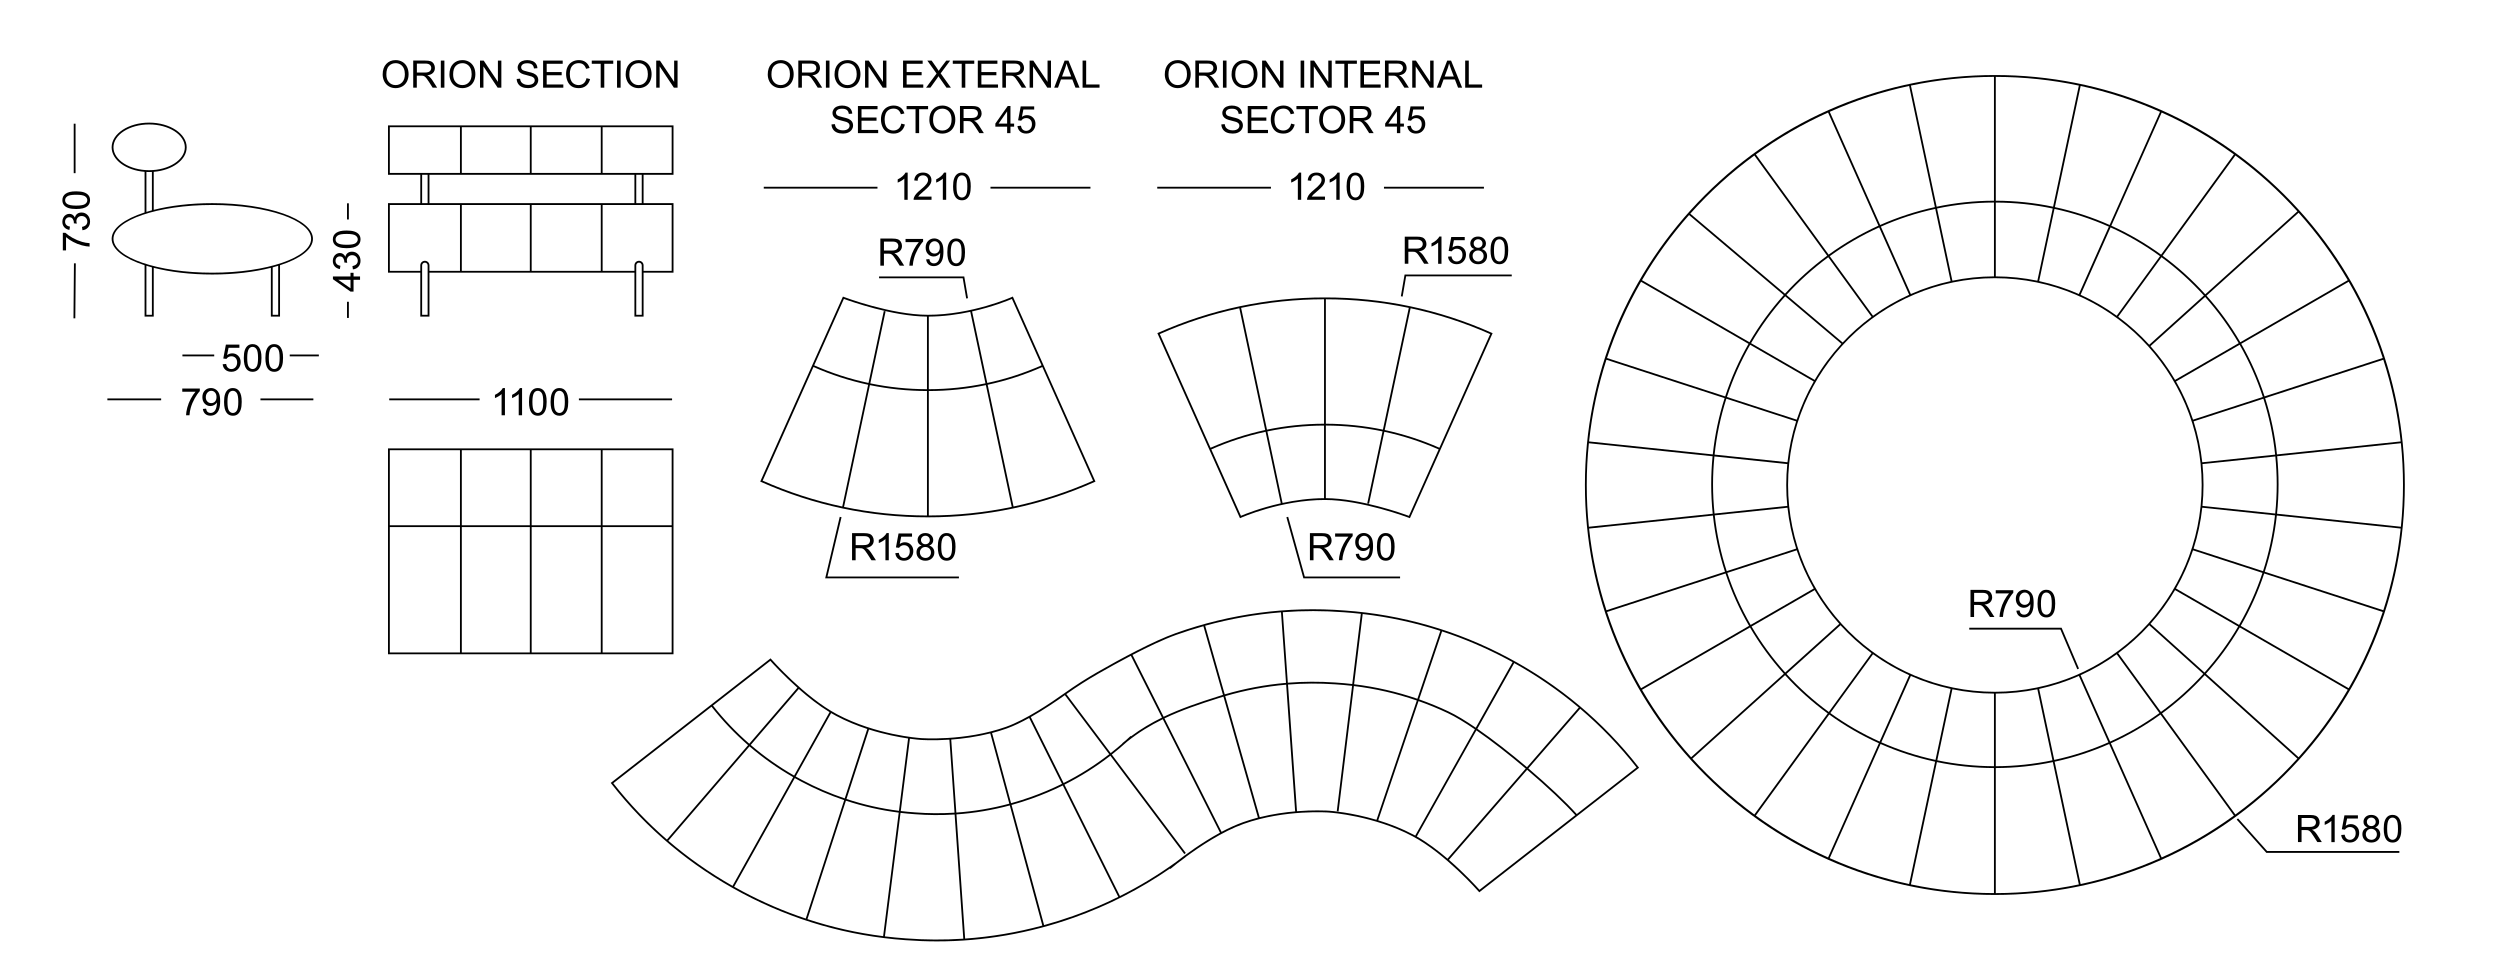 <?xml version="1.0" encoding="utf-8"?>
<!-- Generator: Adobe Illustrator 27.6.1, SVG Export Plug-In . SVG Version: 6.00 Build 0)  -->
<svg version="1.1" id="Layer_17" xmlns="http://www.w3.org/2000/svg" xmlns:xlink="http://www.w3.org/1999/xlink" x="0px" y="0px"
	 viewBox="0 0 1366 532" style="enable-background:new 0 0 1366 532;" xml:space="preserve">
<g>
	<path d="M61,130.5c0,5.71,6.95,10.85,18,14.42V173h5v-26.66c9.02,2.3,20.07,3.66,32,3.66s22.98-1.36,32-3.66V173h5v-28.08
		c11.05-3.57,18-8.71,18-14.42c0-10.75-24.67-19.5-55-19.5c-11.93,0-22.98,1.36-32,3.66V93.89c10.13-0.82,18-6.5,18-13.39
		c0-7.44-9.2-13.5-20.5-13.5S61,73.06,61,80.5c0,6.89,7.87,12.57,18,13.39v22.2C67.95,119.65,61,124.79,61,130.5z M83,172h-3v-26.78
		c0.97,0.3,1.97,0.59,3,0.87V172z M152,172h-3v-25.91c1.03-0.28,2.03-0.57,3-0.87V172z M170,130.5c0,10.2-24.22,18.5-54,18.5
		s-54-8.3-54-18.5S86.22,112,116,112S170,120.3,170,130.5z M62,80.5C62,73.61,70.75,68,81.5,68S101,73.61,101,80.5S92.25,93,81.5,93
		S62,87.39,62,80.5z M80,93.95c0.5,0.02,0.99,0.05,1.5,0.05s1-0.03,1.5-0.05v20.96c-1.03,0.28-2.03,0.57-3,0.87V93.95z"/>
	<path d="M368,245H212v112.5h156V245z M367,287h-37.73v-41H367V287z M289.5,288v68.5h-37.17V288H289.5z M252.33,287v-41h37.17v41
		H252.33z M290.5,288h37.77v68.5H290.5V288z M290.5,287v-41h37.77v41H290.5z M213,246h38.33v41H213V246z M213,288h38.33v68.5H213
		V288z M329.27,356.5V288H367v68.5H329.27z"/>
	<path d="M368,95.5v-27H212v27h17.65V111H212v38h17.65v23.99h5V149h112v23.99h5V149H368v-38h-16.35V95.5H368z M367,94.5h-15.35h-1
		h-3h-1h-17.38v-25H367V94.5z M289.5,112v36h-37.17v-36H289.5z M290.5,112h37.77v36H290.5V112z M234.65,111V95.5h112V111H234.65z
		 M290.5,94.5v-25h37.77v25H290.5z M289.5,94.5h-37.17v-25h37.17V94.5z M213,94.5v-25h38.33v25h-16.68h-1h-3h-1H213z M230.65,95.5h3
		V111h-3V95.5z M233.65,171.99h-3V145c0-0.83,0.67-1.5,1.5-1.5s1.5,0.67,1.5,1.5V171.99z M232.15,142.5c-1.38,0-2.5,1.12-2.5,2.5v3
		H213v-36h16.65h1h3h1h16.68v36h-16.68v-3C234.65,143.62,233.53,142.5,232.15,142.5z M350.65,171.99h-3V145c0-0.83,0.67-1.5,1.5-1.5
		s1.5,0.67,1.5,1.5V171.99z M367,112v36h-15.35v-3c0-1.38-1.12-2.5-2.5-2.5s-2.5,1.12-2.5,2.5v3h-17.38v-36h17.38h1h3h1H367z
		 M350.65,111h-3V95.5h3V111z"/>
	<path d="M823.88,359.26c-27.88-14.82-57.86-23.46-89.09-25.68v0c-31.37-2.44-62.43,1.7-92.31,12.33
		c-12.24,4.35-30.02,13.97-42.78,21.27c-6.21,3.55-12.28,7.44-18.05,11.56c-7.32,5.23-21.2,14.57-31.88,18.36
		c-22.71,8.07-46.67,6.2-46.89,6.18l-0.34-0.04c-0.24-0.01-23.88-1.63-45.17-12.94c-17.81-9.47-35.84-30.01-36.02-30.22l-0.31-0.36
		l-87.34,68.06l0.31,0.39c19.37,24.82,43.4,44.95,71.42,59.85c27.88,14.82,57.86,23.45,89.09,25.68l0,0c0.1,0.01,0.2,0.01,0.3,0.02
		c0.04,0,0.08,0.01,0.12,0.01l0,0c5.69,0.43,11.36,0.65,17.02,0.65c25.42,0,50.54-4.36,74.88-13.01
		c18.7-6.65,36.29-15.65,52.44-26.81l0.21,0.24c0.05-0.05,1.47-1.24,3.85-3.11c1.5-1.09,2.99-2.18,4.46-3.31l-0.04-0.05
		c7.86-5.8,20.16-14.02,31.78-18.15c22.71-8.07,46.67-6.2,46.89-6.18l0.34,0.04c0.24,0.01,23.88,1.63,45.17,12.94
		c17.81,9.47,35.84,30.01,36.02,30.22l0.31,0.36l87.34-68.06l-0.31-0.39C875.94,394.29,851.91,374.16,823.88,359.26z M862.65,386.6
		l-28.31,32.6c-8.93-7.56-18.53-15.07-27.13-21.01l20.16-35.9C839.99,369.32,851.77,377.44,862.65,386.6z M823.42,360.14
		c1.03,0.55,2.05,1.1,3.07,1.66l-20.12,35.82c-5.56-3.79-10.67-6.9-14.89-8.89c-5.25-2.48-10.62-4.68-16.07-6.6l12.55-37.12
		C800.1,348.99,811.93,354.04,823.42,360.14z M787.01,344.7l-12.55,37.11c-11.16-3.84-22.72-6.5-34.58-7.94l4.69-38.37
		C759.04,337.17,773.22,340.25,787.01,344.7z M734.3,334.54L734.3,334.54c3.1,0.22,6.2,0.5,9.27,0.84l-4.69,38.37
		c-3.09-0.36-6.2-0.63-9.32-0.83v0c-8.68-0.61-17.32-0.56-25.89,0.12l-2.74-38.53C712,333.68,723.13,333.69,734.3,334.54z
		 M699.94,334.58l2.74,38.54c-11.32,0.97-22.52,3.07-33.49,6.28L658.5,341.9C672.13,338.13,685.97,335.69,699.94,334.58z
		 M642.81,346.85c4.88-1.73,9.79-3.3,14.73-4.68l10.69,37.52c-0.88,0.26-1.75,0.53-2.62,0.81c-10.5,3.32-20.4,6.65-29.8,11.15
		l-17.02-33.8C627.3,353.41,635.94,349.29,642.81,346.85z M600.19,368.05c5.29-3.03,11.44-6.45,17.7-9.73l17.01,33.77
		c-5.83,2.85-11.46,6.18-16.93,10.25l-0.2-0.21c-0.85,0.8-1.72,1.58-2.58,2.36c-0.67,0.54-1.34,1.08-2.01,1.64l0.08,0.1
		c-2.08,1.82-4.21,3.57-6.38,5.27l-24.23-32.24C588.27,375.26,594.17,371.5,600.19,368.05z M581.84,379.83l24.26,32.28
		c-7.79,6.04-16.11,11.3-24.94,15.73l-17.95-36.03C570.32,387.79,577.25,383.09,581.84,379.83z M550.11,398.04
		c3.82-1.36,8.04-3.42,12.22-5.74l17.93,35.99c-5.44,2.69-11.07,5.06-16.87,7.13c-3.62,1.29-7.27,2.44-10.94,3.45l-10.39-38.36
		C544.74,399.81,547.43,398.99,550.11,398.04z M541.09,400.74l10.4,38.39c-9.52,2.56-19.19,4.18-28.95,4.86l-2.79-39.89
		C526,403.64,533.43,402.66,541.09,400.74z M502.45,404.23l0.33,0.04c0.12,0.01,6.6,0.52,15.98-0.11l2.79,39.88
		c-7.17,0.45-14.38,0.41-21.62-0.16v0c-2.6-0.18-5.18-0.42-7.75-0.73l4.99-39.51C500.43,404.1,502.39,404.23,502.45,404.23z
		 M496.18,403.51l-4.99,39.52c-9.78-1.23-19.35-3.4-28.67-6.47l12.32-37.94C483.37,401.32,491.09,402.77,496.18,403.51z
		 M456.9,391.18c5.65,3,11.47,5.33,16.98,7.13l-12.32,37.94c-7.96-2.68-15.73-6.03-23.28-10.04c-1.18-0.63-2.36-1.27-3.52-1.93
		l19.36-34.66C455.05,390.16,455.98,390.68,456.9,391.18z M453.27,389.1l-19.36,34.67c-8.49-4.86-16.41-10.45-23.73-16.73
		l26.3-30.59C441.52,380.89,447.33,385.49,453.27,389.1z M435.72,375.78l-26.31,30.61c-7.23-6.29-13.87-13.25-19.86-20.86
		l31.36-24.44C422.29,362.63,428.04,368.94,435.72,375.78z M335.11,427.95l53.66-41.81c6.03,7.67,12.71,14.68,19.99,21.01
		l-44.35,51.59C353.72,449.48,343.93,439.2,335.11,427.95z M365.17,459.39l44.35-51.59c7.37,6.32,15.35,11.95,23.9,16.85
		l-33.16,59.38C387.69,476.89,375.97,468.66,365.17,459.39z M405.91,487.13c-1.61-0.85-3.2-1.72-4.78-2.61l33.16-59.37
		c1.17,0.66,2.35,1.31,3.54,1.94c7.6,4.04,15.43,7.4,23.44,10.11l-21.01,64.7C428.5,497.98,417.04,493.05,405.91,487.13z
		 M441.2,502.21l21.01-64.71c9.38,3.1,19.02,5.28,28.85,6.52l-8.53,67.49C468.44,509.74,454.64,506.63,441.2,502.21z M494.96,512.73
		c-3.83-0.27-7.65-0.63-11.44-1.09l8.53-67.49c2.55,0.3,5.12,0.55,7.7,0.73v0c7.32,0.58,14.61,0.63,21.86,0.17l4.74,67.85
		C515.95,513.58,505.47,513.53,494.96,512.73z M527.35,512.84l-4.74-67.85c9.82-0.69,19.55-2.32,29.14-4.9l17.78,65.64
		C555.66,509.47,541.57,511.84,527.35,512.84z M586.51,500.43c-5.3,1.88-10.64,3.56-16.01,5.04l-17.78-65.64
		c3.69-1.02,7.37-2.17,11.02-3.47c5.84-2.08,11.5-4.47,16.98-7.17l30.32,60.86C603.1,493.97,594.92,497.44,586.51,500.43z
		 M642.68,470.94c-9.73,7.04-20,13.27-30.75,18.66l-30.32-60.86c8.88-4.46,17.26-9.76,25.1-15.83l40.4,53.75l0.8-0.6l-40.42-53.77
		c2.86-2.25,5.65-4.6,8.35-7.05c6.27-5.01,12.76-8.96,19.52-12.26l31.24,62.01C656.65,460.4,647.58,467.1,642.68,470.94z
		 M679.21,449.24c-3.9,1.39-7.88,3.23-11.74,5.28l-31.22-61.98c9.35-4.48,19.2-7.79,29.65-11.1c0.86-0.27,1.73-0.54,2.59-0.8
		l18.83,66.1C684.64,447.45,681.92,448.28,679.21,449.24z M688.3,446.51l-18.84-66.14c10.91-3.19,22.04-5.28,33.29-6.25l4.92,69.2
		l0.67-0.05C702.38,443.77,695.44,444.72,688.3,446.51z M726.88,443.04l-0.33-0.04c-0.08-0.01-2.6-0.2-6.74-0.2
		c-2.97,0-6.79,0.1-11.13,0.45l-4.92-69.21c8.49-0.68,17.05-0.72,25.65-0.13v0c3.14,0.19,6.27,0.47,9.37,0.83l-8.37,68.49l0.99,0.12
		l8.37-68.49c11.79,1.43,23.28,4.07,34.38,7.9l-22.04,65.18C738.19,443.81,727.02,443.05,726.88,443.04z M772.42,456.1
		c-6.47-3.44-13.16-5.99-19.36-7.88l22.03-65.14c5.42,1.9,10.75,4.09,15.97,6.56c4.2,1.98,9.29,5.08,14.83,8.86l-32.61,58.07
		C772.99,456.41,772.7,456.25,772.42,456.1z M774.14,457.05l32.56-57.99c8.55,5.9,18.09,13.37,26.97,20.89l-42.75,49.22
		C785.8,464.79,779.99,460.38,774.14,457.05z M808.4,486.19c-1.49-1.66-8.09-8.91-16.71-16.37l42.75-49.22
		c10.81,9.19,20.57,18.38,26.3,24.8L808.4,486.19z M861.54,444.79c-5.75-6.45-15.57-15.69-26.44-24.94l28.32-32.6
		c11.28,9.59,21.57,20.3,30.8,32.08L861.54,444.79z"/>
	<path d="M770.38,283.14l44.98-100.63l0.21-0.46l-0.46-0.2c-28.75-12.82-59.42-19.33-91.16-19.33c-31.72,0-62.37,6.5-91.11,19.31
		l-0.46,0.2l45.15,101.13l0.46-0.21c0.22-0.1,21.85-9.77,45.96-9.77c20.17,0,45.73,9.68,45.99,9.78L770.38,283.14z M786.49,244.66
		c-9.67-4.27-19.65-7.5-29.88-9.7l14.14-66.53c14.89,3.18,29.42,7.89,43.49,14.13L786.49,244.66z M723.45,232.53v39.67
		c-8.08,0.04-15.87,1.15-22.66,2.61l-8.3-39.07C702.59,233.63,712.94,232.56,723.45,232.53z M692.28,234.75l-14.14-66.54
		c14.79-3.09,29.93-4.66,45.32-4.69v68C712.87,231.56,702.45,232.64,692.28,234.75z M724.45,163.53c15.39,0.03,30.53,1.6,45.32,4.69
		l-14.14,66.53c-10.18-2.11-20.59-3.19-31.18-3.23V163.53z M677.16,168.43l14.14,66.53c-10.22,2.19-20.19,5.43-29.86,9.7
		l-27.73-62.12C647.77,176.31,662.28,171.6,677.16,168.43z M661.85,245.56c9.6-4.24,19.51-7.45,29.66-9.63l8.31,39.08
		c-11.35,2.53-19.76,5.97-21.77,6.83L661.85,245.56z M724.45,272.19v-39.67c10.52,0.03,20.86,1.11,30.97,3.2l-8.36,39.33l0.98,0.21
		l8.36-39.33c10.16,2.18,20.07,5.39,29.68,9.63l-16.22,36.3C766.38,280.59,743.25,272.34,724.45,272.19z"/>
	<path d="M507,282.67c31.72,0,62.37-6.5,91.11-19.31l0.46-0.2l-45.15-101.13l-0.46,0.21c-0.22,0.1-21.85,9.77-45.96,9.77
		c-20.17,0-45.73-9.68-45.99-9.78l-0.44-0.17l-45.19,101.09l0.46,0.2C444.59,276.16,475.26,282.67,507,282.67z M507.5,212.66v-39.67
		c8.08-0.04,15.87-1.15,22.66-2.61l8.3,39.07C528.36,211.55,518.02,212.63,507.5,212.66z M538.68,210.43l14.14,66.54
		c-14.79,3.09-29.93,4.66-45.32,4.69v-68C518.09,213.63,528.5,212.55,538.68,210.43z M506.5,281.66
		c-15.39-0.03-30.53-1.6-45.32-4.69l14.14-66.54c10.18,2.11,20.59,3.19,31.18,3.23V281.66z M553.8,276.76l-14.14-66.53
		c10.22-2.19,20.19-5.43,29.86-9.7l27.73,62.12C583.19,268.88,568.67,273.59,553.8,276.76z M569.11,199.62
		c-9.6,4.24-19.51,7.45-29.66,9.63l-8.31-39.08c11.35-2.53,19.76-5.97,21.77-6.83L569.11,199.62z M461.1,163.32
		c3.47,1.28,26.6,9.53,45.4,9.67v39.67c-10.52-0.03-20.86-1.11-30.97-3.2l8.36-39.33l-0.98-0.21l-8.36,39.33
		c-10.16-2.18-20.07-5.39-29.68-9.63L461.1,163.32z M444.47,200.53c9.67,4.27,19.65,7.5,29.88,9.7l-14.14,66.53
		c-14.89-3.18-29.42-7.89-43.49-14.13L444.47,200.53z"/>
	<path d="M1314,265c0-59.83-23.3-116.08-65.61-158.39C1206.08,64.3,1149.83,41,1090,41s-116.08,23.3-158.39,65.61
		C889.3,148.92,866,205.17,866,265s23.3,116.08,65.61,158.39C973.92,465.7,1030.17,489,1090,489s116.08-23.3,158.39-65.61
		C1290.7,381.08,1314,324.83,1314,265z M936,264.67c0-5.15,0.26-10.25,0.76-15.27l39.81,4.18c-0.38,3.76-0.57,7.57-0.57,11.42
		s0.19,7.66,0.57,11.42l-39.75,4.18C936.28,275.36,936,270.04,936,264.67z M1244,264.67c0,5.38-0.28,10.69-0.82,15.93l-39.75-4.18
		c0.38-3.76,0.57-7.57,0.57-11.42s-0.19-7.66-0.57-11.42l39.81-4.18C1243.74,254.42,1244,259.51,1244,264.67z M1090,378
		c-62.31,0-113-50.69-113-113s50.69-113,113-113s113,50.69,113,113S1152.31,378,1090,378z M1065.81,376.41l-8.25,38.81
		c-10.29-2.21-20.19-5.46-29.61-9.62l16.14-36.26C1051,372.39,1058.27,374.77,1065.81,376.41z M1066.79,376.62
		c7.34,1.52,14.94,2.34,22.71,2.37v39.67c-10.6-0.03-20.96-1.14-30.96-3.23L1066.79,376.62z M1090.5,378.99
		c7.78-0.03,15.37-0.85,22.71-2.37l8.25,38.81c-10,2.08-20.36,3.2-30.96,3.23V378.99z M1114.19,376.41
		c7.54-1.64,14.81-4.02,21.72-7.07l16.14,36.26c-9.42,4.16-19.32,7.41-29.61,9.62L1114.19,376.41z M991.04,321.55l-34.49,19.91
		c-5.17-8.95-9.46-18.47-12.77-28.43l37.94-12.33C984.15,308.01,987.28,314.99,991.04,321.55z M981.73,229.3l-38.14-12.39
		c3.27-10,7.53-19.55,12.68-28.54l34.78,20.08C987.28,215.01,984.15,221.99,981.73,229.3z M1114.19,153.59l8.38-39.45
		c10.33,2.23,20.27,5.5,29.72,9.7l-16.39,36.82C1129,157.61,1121.73,155.23,1114.19,153.59z M1113.21,153.38
		c-7.34-1.52-14.94-2.34-22.71-2.37v-40.33c10.65,0.03,21.05,1.16,31.1,3.26L1113.21,153.38z M1089.5,151.01
		c-7.78,0.03-15.37,0.85-22.71,2.37l-8.39-39.45c10.05-2.1,20.45-3.23,31.1-3.26V151.01z M1065.81,153.59
		c-7.54,1.64-14.81,4.02-21.72,7.07l-16.39-36.82c9.45-4.2,19.39-7.47,29.72-9.7L1065.81,153.59z M1188.96,208.45l34.78-20.08
		c5.15,8.99,9.41,18.54,12.68,28.54l-38.14,12.39C1195.85,221.99,1192.72,215.01,1188.96,208.45z M1198.27,300.7l37.94,12.33
		c-3.3,9.96-7.6,19.48-12.77,28.43l-34.49-19.91C1192.72,314.99,1195.85,308.01,1198.27,300.7z M1237.16,313.34l64.77,21.05
		c-4.79,14.6-11.04,28.55-18.6,41.66l-59.02-34.08C1229.52,332.96,1233.84,323.37,1237.16,313.34z M1237.47,312.39
		c3.19-9.84,5.43-20.11,6.59-30.7l67.67,7.11c-1.64,15.4-4.86,30.32-9.48,44.63L1237.47,312.39z M1236.52,312.08l-37.94-12.33
		c2.3-7.17,3.91-14.64,4.74-22.34l39.74,4.18C1241.91,292.11,1239.69,302.31,1236.52,312.08z M1203.32,252.59
		c-0.84-7.7-2.45-15.17-4.74-22.34l38.14-12.39c3.13,9.8,5.31,20.01,6.42,30.55L1203.32,252.59z M1237.67,217.55l64.57-20.98
		c4.62,14.3,7.84,29.23,9.48,44.63l-67.59,7.1C1243.02,237.69,1240.82,227.41,1237.67,217.55z M1237.36,216.59
		c-3.29-10.06-7.58-19.68-12.76-28.73l58.74-33.91c7.56,13.11,13.81,27.05,18.6,41.66L1237.36,216.59z M1224.1,187
		c-5.3-9.11-11.49-17.63-18.47-25.44l50.34-45.33c10.15,11.31,19.16,23.66,26.85,36.86L1224.1,187z M1223.23,187.5l-34.78,20.08
		c-3.86-6.6-8.37-12.78-13.44-18.45l29.88-26.9C1211.81,169.99,1217.97,178.45,1223.23,187.5z M1174.34,188.38
		c-5.13-5.64-10.81-10.75-16.96-15.28l23.66-32.56c8.42,6.19,16.18,13.21,23.18,20.94L1174.34,188.38z M1156.58,172.52
		c-6.15-4.44-12.77-8.29-19.75-11.45l16.39-36.82c9.57,4.32,18.61,9.6,27.02,15.71L1156.58,172.52z M1153.62,123.33l27.53-61.84
		c13.98,6.28,27.19,13.97,39.46,22.88l-39.79,54.77C1172.36,133,1163.25,127.69,1153.62,123.33z M1152.71,122.93
		c-9.51-4.22-19.52-7.52-29.92-9.76l14.07-66.2c15.08,3.24,29.6,8,43.38,14.13L1152.71,122.93z M1121.81,112.95
		c-10.11-2.12-20.58-3.25-31.31-3.28V42.01c15.55,0.03,30.72,1.67,45.38,4.75L1121.81,112.95z M1089.5,109.67
		c-10.72,0.03-21.19,1.16-31.31,3.28l-14.07-66.2c14.65-3.08,29.83-4.71,45.38-4.75V109.67z M1057.22,113.17
		c-10.4,2.25-20.41,5.54-29.92,9.76l-27.53-61.84c13.79-6.12,28.3-10.89,43.38-14.13L1057.22,113.17z M1026.38,123.33
		c-9.63,4.35-18.73,9.67-27.2,15.81l-39.79-54.77c12.28-8.9,25.49-16.59,39.46-22.88L1026.38,123.33z M1026.78,124.25l16.39,36.82
		c-6.99,3.16-13.6,7.01-19.75,11.45l-23.66-32.56C1008.18,133.85,1017.22,128.57,1026.78,124.25z M1022.62,173.11
		c-5.73,4.21-11.05,8.95-15.9,14.14l0.1-0.12l-30.74-25.98c6.91-7.6,14.58-14.5,22.87-20.6L1022.62,173.11z M1006.15,187.86
		c-5.54,6.02-10.44,12.63-14.6,19.73l-34.78-20.08c5.34-9.18,11.6-17.76,18.65-25.62L1006.15,187.86z M955.9,187l-58.73-33.91
		c7.41-12.72,16.04-24.63,25.73-35.6l51.75,43.74C967.57,169.14,961.27,177.77,955.9,187z M955.4,187.87
		c-5.18,9.05-9.47,18.66-12.76,28.73l-64.57-20.98c4.79-14.6,11.04-28.55,18.6-41.66L955.4,187.87z M942.33,217.55
		c-3.15,9.86-5.35,20.15-6.47,30.75l-67.59-7.1c1.64-15.4,4.86-30.32,9.48-44.63L942.33,217.55z M943.28,217.85l38.14,12.39
		c-2.3,7.17-3.91,14.64-4.74,22.34l-39.82-4.19C937.97,237.87,940.15,227.65,943.28,217.85z M976.68,277.41
		c0.84,7.7,2.45,15.17,4.74,22.34l-37.94,12.33c-3.17-9.78-5.39-19.98-6.54-30.49L976.68,277.41z M942.53,312.39l-64.77,21.05
		c-4.62-14.3-7.84-29.23-9.48-44.63l67.67-7.11C937.1,292.28,939.34,302.55,942.53,312.39z M942.84,313.34
		c3.33,10.03,7.65,19.61,12.85,28.63l-59.02,34.08c-7.56-13.11-13.81-27.05-18.6-41.66L942.84,313.34z M956.2,342.83
		c5.32,9.06,11.52,17.54,18.5,25.31l-50.67,45.63c-10.15-11.31-19.16-23.66-26.85-36.86L956.2,342.83z M957.06,342.33l34.49-19.91
		c3.86,6.6,8.37,12.78,13.44,18.45l-29.55,26.6C968.51,359.75,962.34,351.33,957.06,342.33z M1005.66,341.62
		c5.13,5.64,10.81,10.75,16.96,15.28l-23.34,32.13c-8.4-6.15-16.17-13.12-23.16-20.8L1005.66,341.62z M1023.42,357.48
		c6.15,4.44,12.77,8.29,19.75,11.45l-16.14,36.26c-9.54-4.29-18.56-9.53-26.95-15.58L1023.42,357.48z M1026.63,406.11l-27.78,62.4
		c-13.98-6.28-27.19-13.97-39.46-22.88l40.11-55.21C1007.94,396.52,1017.03,401.79,1026.63,406.11z M1027.54,406.51
		c9.48,4.19,19.45,7.46,29.81,9.68l-14.21,66.84c-15.08-3.24-29.6-8-43.38-14.13L1027.54,406.51z M1058.33,416.41
		c10.07,2.1,20.5,3.22,31.17,3.25v68.33c-15.55-0.03-30.72-1.67-45.38-4.75L1058.33,416.41z M1090.5,419.66
		c10.68-0.03,21.1-1.15,31.17-3.25l14.21,66.84c-14.65,3.08-29.83,4.71-45.38,4.75V419.66z M1122.65,416.2
		c10.36-2.23,20.33-5.49,29.81-9.68l27.78,62.4c-13.79,6.12-28.3,10.89-43.38,14.13L1122.65,416.2z M1153.37,406.11
		c9.6-4.32,18.68-9.59,27.13-15.69l40.11,55.21c-12.28,8.9-25.49,16.59-39.46,22.88L1153.37,406.11z M1152.97,405.2l-16.14-36.26
		c6.99-3.16,13.6-7.01,19.75-11.45l23.34,32.13C1171.53,395.67,1162.5,400.91,1152.97,405.2z M1157.38,356.89
		c6.15-4.52,11.84-9.64,16.96-15.28l29.55,26.6c-6.99,7.69-14.76,14.66-23.16,20.8L1157.38,356.89z M1175.01,340.87
		c5.07-5.67,9.58-11.85,13.44-18.45l34.49,19.91c-5.28,9-11.45,17.43-18.38,25.15L1175.01,340.87z M1223.8,342.83l59.02,34.08
		c-7.69,13.21-16.71,25.55-26.85,36.86l-50.67-45.63C1212.28,360.37,1218.49,351.89,1223.8,342.83z M1311.84,287.81l-67.67-7.11
		c0.54-5.27,0.83-10.62,0.83-16.04c0-5.19-0.26-10.32-0.76-15.37l67.6-7.11c0.77,7.5,1.16,15.11,1.16,22.81
		S1312.61,280.31,1311.84,287.81z M1255.31,115.48l-50.34,45.33c-7.04-7.79-14.86-14.85-23.33-21.08l39.79-54.77
		C1233.73,93.97,1245.09,104.2,1255.31,115.48z M958.58,84.96l39.79,54.77c-8.36,6.15-16.08,13.1-23.05,20.76l-51.75-43.74
		C934.08,104.97,945.81,94.3,958.58,84.96z M868.16,242.19l67.6,7.11c-0.5,5.06-0.76,10.19-0.76,15.37c0,5.41,0.28,10.76,0.83,16.04
		l-67.67,7.11c-0.77-7.5-1.16-15.11-1.16-22.81S867.39,249.69,868.16,242.19z M924.69,414.52l50.67-45.63
		c7.04,7.74,14.86,14.75,23.32,20.94l-40.11,55.21C946.27,436.03,934.91,425.8,924.69,414.52z M1221.42,445.04l-40.11-55.21
		c8.46-6.19,16.28-13.21,23.32-20.94l50.67,45.63C1245.09,425.8,1233.73,436.03,1221.42,445.04z"/>
	<path d="M99.59,214.03h7.25c-0.92,1.05-1.79,2.34-2.61,3.88s-1.45,3.12-1.88,4.77s-0.67,3.06-0.69,4.22h1.87
		c0.1-1.48,0.33-2.83,0.7-4.07c0.5-1.76,1.22-3.47,2.15-5.13c0.93-1.66,1.86-3,2.8-4v-1.41h-9.59V214.03z"/>
	<path d="M117.88,212.8c-0.8-0.52-1.68-0.78-2.64-0.78c-1.33,0-2.44,0.46-3.33,1.37s-1.33,2.12-1.33,3.63
		c0,1.46,0.42,2.63,1.27,3.52s1.89,1.33,3.11,1.33c0.73,0,1.42-0.18,2.05-0.54s1.13-0.83,1.49-1.41c0.01,0.16,0.01,0.28,0.01,0.36
		c0,0.75-0.09,1.5-0.27,2.22c-0.18,0.73-0.41,1.31-0.68,1.73c-0.27,0.43-0.61,0.77-1.04,1.03s-0.91,0.38-1.47,0.38
		c-0.65,0-1.19-0.19-1.61-0.56s-0.7-0.97-0.85-1.79l-1.75,0.16c0.15,1.17,0.59,2.07,1.32,2.71c0.73,0.64,1.68,0.96,2.84,0.96
		c1.09,0,2.04-0.29,2.85-0.88s1.42-1.44,1.83-2.56c0.41-1.12,0.62-2.63,0.62-4.52c0-1.82-0.21-3.21-0.62-4.17
		C119.29,214.06,118.68,213.32,117.88,212.8z M117.49,219.39c-0.54,0.59-1.23,0.88-2.08,0.88c-0.84,0-1.54-0.29-2.11-0.88
		s-0.85-1.36-0.85-2.3c0-1.05,0.3-1.91,0.9-2.57c0.6-0.66,1.3-0.99,2.11-0.99c0.78,0,1.45,0.31,2.01,0.92
		c0.56,0.61,0.83,1.44,0.83,2.49S118.03,218.8,117.49,219.39z"/>
	<path d="M130.83,213.89c-0.39-0.6-0.89-1.06-1.49-1.38c-0.6-0.32-1.3-0.48-2.09-0.48c-1.08,0-1.97,0.29-2.68,0.87
		c-0.71,0.58-1.25,1.4-1.61,2.47c-0.36,1.07-0.54,2.48-0.54,4.23c0,2.78,0.49,4.79,1.46,6.02c0.81,1.02,1.94,1.54,3.36,1.54
		c1.08,0,1.98-0.29,2.69-0.87c0.71-0.58,1.24-1.41,1.6-2.48c0.36-1.07,0.54-2.47,0.54-4.21c0-1.47-0.11-2.64-0.33-3.5
		C131.52,215.23,131.22,214.49,130.83,213.89z M129.36,224.44c-0.57,0.81-1.27,1.21-2.11,1.21c-0.84,0-1.54-0.4-2.11-1.21
		c-0.57-0.8-0.85-2.42-0.85-4.85s0.31-4.1,0.94-5c0.5-0.71,1.17-1.06,2-1.06c0.85,0,1.56,0.4,2.13,1.2c0.57,0.8,0.85,2.42,0.85,4.86
		C130.21,222.02,129.93,223.63,129.36,224.44z"/>
	<rect x="142.31" y="217.71" width="28.91" height="1"/>
	<rect x="58.67" y="217.71" width="29.38" height="1"/>
	<path d="M275.9,226.9v-14.87h-1.17c-0.32,0.64-0.86,1.3-1.62,1.98c-0.76,0.68-1.65,1.26-2.67,1.74v1.76
		c0.57-0.21,1.2-0.52,1.91-0.94c0.71-0.42,1.29-0.83,1.72-1.25v11.59H275.9z"/>
	<path d="M285.26,226.9v-14.87h-1.17c-0.32,0.64-0.86,1.3-1.62,1.98c-0.76,0.68-1.65,1.26-2.67,1.74v1.76
		c0.57-0.21,1.2-0.52,1.91-0.94c0.71-0.42,1.29-0.83,1.72-1.25v11.59H285.26z"/>
	<path d="M295.96,212.51c-0.6-0.32-1.3-0.48-2.09-0.48c-1.08,0-1.97,0.29-2.68,0.87c-0.71,0.58-1.25,1.4-1.61,2.47
		c-0.36,1.07-0.54,2.48-0.54,4.23c0,2.78,0.49,4.79,1.46,6.02c0.81,1.02,1.94,1.54,3.36,1.54c1.08,0,1.98-0.29,2.69-0.87
		c0.71-0.58,1.24-1.41,1.6-2.48c0.36-1.07,0.54-2.47,0.54-4.21c0-1.47-0.11-2.64-0.33-3.5c-0.22-0.87-0.53-1.6-0.92-2.2
		C297.05,213.29,296.56,212.83,295.96,212.51z M295.98,224.44c-0.57,0.81-1.27,1.21-2.11,1.21c-0.84,0-1.54-0.4-2.11-1.21
		c-0.57-0.8-0.85-2.42-0.85-4.85s0.31-4.1,0.94-5c0.5-0.71,1.17-1.06,2-1.06c0.85,0,1.56,0.4,2.13,1.2c0.57,0.8,0.85,2.42,0.85,4.86
		C296.83,222.02,296.54,223.63,295.98,224.44z"/>
	<path d="M307.76,212.51c-0.6-0.32-1.3-0.48-2.09-0.48c-1.08,0-1.97,0.29-2.68,0.87c-0.71,0.58-1.25,1.4-1.61,2.47
		c-0.36,1.07-0.54,2.48-0.54,4.23c0,2.78,0.49,4.79,1.46,6.02c0.81,1.02,1.94,1.54,3.36,1.54c1.08,0,1.98-0.29,2.69-0.87
		c0.71-0.58,1.24-1.41,1.6-2.48c0.36-1.07,0.54-2.47,0.54-4.21c0-1.47-0.11-2.64-0.33-3.5c-0.22-0.87-0.53-1.6-0.92-2.2
		C308.85,213.29,308.36,212.83,307.76,212.51z M307.77,224.44c-0.57,0.81-1.27,1.21-2.11,1.21c-0.84,0-1.54-0.4-2.11-1.21
		c-0.57-0.8-0.85-2.42-0.85-4.85s0.31-4.1,0.94-5c0.5-0.71,1.17-1.06,2-1.06c0.85,0,1.56,0.4,2.13,1.2c0.57,0.8,0.85,2.42,0.85,4.86
		C308.63,222.02,308.34,223.63,307.77,224.44z"/>
	<rect x="316.31" y="217.71" width="50.91" height="1"/>
	<rect x="212.67" y="217.71" width="49.38" height="1"/>
	<path d="M126.42,201.66c-0.73,0-1.35-0.23-1.86-0.7s-0.84-1.17-0.98-2.1l-1.91,0.16c0.12,1.25,0.61,2.25,1.46,3s1.95,1.13,3.3,1.13
		c1.64,0,2.94-0.6,3.89-1.8c0.78-0.98,1.17-2.14,1.17-3.48c0-1.41-0.44-2.56-1.33-3.46c-0.89-0.9-1.98-1.34-3.27-1.34
		c-0.98,0-1.91,0.31-2.8,0.93l0.8-3.98h5.91v-1.74h-7.37l-1.43,7.61l1.71,0.22c0.27-0.42,0.64-0.77,1.11-1.04
		c0.47-0.27,1-0.4,1.59-0.4c0.94,0,1.71,0.3,2.29,0.9s0.87,1.42,0.87,2.46c0,1.09-0.3,1.97-0.91,2.63
		C128.04,201.33,127.3,201.66,126.42,201.66z"/>
	<path d="M142.87,195.59c0-1.47-0.11-2.64-0.33-3.5c-0.22-0.87-0.53-1.6-0.92-2.2c-0.39-0.6-0.89-1.06-1.49-1.38
		c-0.6-0.32-1.3-0.48-2.09-0.48c-1.08,0-1.97,0.29-2.68,0.87c-0.71,0.58-1.25,1.4-1.61,2.47c-0.36,1.07-0.54,2.48-0.54,4.23
		c0,2.78,0.49,4.79,1.46,6.02c0.81,1.02,1.94,1.54,3.36,1.54c1.08,0,1.98-0.29,2.69-0.87c0.71-0.58,1.24-1.41,1.6-2.48
		C142.69,198.73,142.87,197.33,142.87,195.59z M140.15,200.44c-0.57,0.81-1.27,1.21-2.11,1.21c-0.84,0-1.54-0.4-2.11-1.21
		c-0.57-0.8-0.85-2.42-0.85-4.85s0.31-4.1,0.94-5c0.5-0.71,1.17-1.06,2-1.06c0.85,0,1.56,0.4,2.13,1.2c0.57,0.8,0.85,2.42,0.85,4.86
		C141,198.02,140.72,199.63,140.15,200.44z"/>
	<path d="M151.93,188.51c-0.6-0.32-1.3-0.48-2.09-0.48c-1.08,0-1.97,0.29-2.68,0.87c-0.71,0.58-1.25,1.4-1.61,2.47
		c-0.36,1.07-0.54,2.48-0.54,4.23c0,2.78,0.49,4.79,1.46,6.02c0.81,1.02,1.94,1.54,3.36,1.54c1.08,0,1.98-0.29,2.69-0.87
		c0.71-0.58,1.24-1.41,1.6-2.48c0.36-1.07,0.54-2.47,0.54-4.21c0-1.47-0.11-2.64-0.33-3.5c-0.22-0.87-0.53-1.6-0.92-2.2
		C153.03,189.29,152.53,188.83,151.93,188.51z M151.95,200.44c-0.57,0.81-1.27,1.21-2.11,1.21c-0.84,0-1.54-0.4-2.11-1.21
		c-0.57-0.8-0.85-2.42-0.85-4.85s0.31-4.1,0.94-5c0.5-0.71,1.17-1.06,2-1.06c0.85,0,1.56,0.4,2.13,1.2c0.57,0.8,0.85,2.42,0.85,4.86
		C152.8,198.02,152.52,199.63,151.95,200.44z"/>
	<rect x="158.31" y="193.71" width="15.91" height="1"/>
	<rect x="99.67" y="193.71" width="17.38" height="1"/>
	<path d="M705.5,99.77c0.57-0.21,1.21-0.52,1.92-0.94c0.71-0.42,1.29-0.83,1.72-1.25v11.59h1.82V94.3h-1.17
		c-0.32,0.64-0.86,1.3-1.62,1.98c-0.76,0.68-1.65,1.26-2.67,1.74V99.77z"/>
	<path d="M717.97,103.7c-1.04,0.85-1.83,1.6-2.38,2.24c-0.55,0.65-0.95,1.3-1.2,1.97c-0.16,0.4-0.23,0.82-0.21,1.26h9.79v-1.75
		h-7.26c0.2-0.33,0.46-0.66,0.77-0.98c0.31-0.33,1.01-0.95,2.1-1.86c1.31-1.1,2.24-1.97,2.8-2.61c0.56-0.63,0.96-1.24,1.21-1.81
		c0.24-0.57,0.36-1.16,0.36-1.75c0-1.17-0.41-2.14-1.24-2.93s-1.95-1.18-3.38-1.18c-1.41,0-2.53,0.37-3.36,1.1
		c-0.83,0.73-1.32,1.79-1.44,3.19l1.87,0.19c0.01-0.93,0.27-1.66,0.8-2.18s1.23-0.79,2.1-0.79c0.83,0,1.5,0.25,2.02,0.74
		c0.51,0.5,0.77,1.1,0.77,1.82c0,0.69-0.28,1.42-0.85,2.19C720.66,101.33,719.58,102.38,717.97,103.7z"/>
	<path d="M731.99,109.17V94.3h-1.17c-0.32,0.64-0.86,1.3-1.62,1.98c-0.76,0.68-1.65,1.26-2.67,1.74v1.76
		c0.57-0.21,1.21-0.52,1.92-0.94c0.71-0.42,1.29-0.83,1.72-1.25v11.59H731.99z"/>
	<path d="M736.31,97.64c-0.36,1.07-0.54,2.48-0.54,4.23c0,2.78,0.49,4.79,1.46,6.02c0.82,1.02,1.94,1.54,3.37,1.54
		c1.08,0,1.98-0.29,2.69-0.87c0.71-0.58,1.24-1.41,1.6-2.48c0.36-1.07,0.54-2.47,0.54-4.21c0-1.47-0.11-2.64-0.33-3.5
		c-0.22-0.87-0.53-1.6-0.92-2.2c-0.39-0.6-0.89-1.06-1.48-1.38c-0.6-0.32-1.3-0.48-2.09-0.48c-1.08,0-1.97,0.29-2.68,0.87
		C737.2,95.75,736.67,96.57,736.31,97.64z M738.57,96.87c0.5-0.71,1.17-1.06,2-1.06c0.85,0,1.56,0.4,2.13,1.2s0.85,2.42,0.85,4.86
		c0,2.42-0.28,4.04-0.85,4.85s-1.27,1.21-2.11,1.21c-0.84,0-1.54-0.4-2.11-1.21c-0.57-0.8-0.85-2.42-0.85-4.85
		S737.95,97.77,738.57,96.87z"/>
	<rect x="756.2" y="102.05" width="54.62" height="1"/>
	<rect x="632.32" y="102.05" width="62.13" height="1"/>
	<path d="M493.17,96.28c-0.76,0.68-1.65,1.26-2.67,1.74v1.76c0.57-0.21,1.2-0.52,1.91-0.94c0.71-0.42,1.29-0.83,1.72-1.25v11.59
		h1.82V94.3h-1.17C494.47,94.94,493.93,95.6,493.17,96.28z"/>
	<path d="M504.57,104.57c1.31-1.1,2.24-1.97,2.8-2.61c0.56-0.63,0.96-1.24,1.21-1.81c0.24-0.57,0.36-1.16,0.36-1.75
		c0-1.17-0.41-2.14-1.24-2.93s-1.95-1.18-3.37-1.18c-1.41,0-2.53,0.37-3.36,1.1c-0.83,0.73-1.32,1.79-1.44,3.19l1.87,0.19
		c0.01-0.93,0.27-1.66,0.8-2.18s1.23-0.79,2.1-0.79c0.83,0,1.5,0.25,2.02,0.74c0.52,0.5,0.77,1.1,0.77,1.82
		c0,0.69-0.28,1.42-0.85,2.19c-0.57,0.77-1.65,1.82-3.26,3.14c-1.04,0.85-1.83,1.6-2.38,2.24c-0.55,0.65-0.95,1.3-1.2,1.97
		c-0.15,0.4-0.23,0.82-0.21,1.26h9.79v-1.75h-7.26c0.2-0.33,0.46-0.66,0.77-0.98C502.78,106.11,503.48,105.49,504.57,104.57z"/>
	<path d="M516.99,109.17V94.3h-1.17c-0.32,0.64-0.86,1.3-1.62,1.98c-0.76,0.68-1.65,1.26-2.67,1.74v1.76
		c0.57-0.21,1.2-0.52,1.91-0.94c0.71-0.42,1.29-0.83,1.72-1.25v11.59H516.99z"/>
	<path d="M530.42,101.87c0-1.47-0.11-2.64-0.33-3.5c-0.22-0.87-0.53-1.6-0.92-2.2c-0.39-0.6-0.89-1.06-1.49-1.38
		c-0.6-0.32-1.3-0.48-2.09-0.48c-1.08,0-1.97,0.29-2.68,0.87c-0.71,0.58-1.25,1.4-1.61,2.47c-0.36,1.07-0.54,2.48-0.54,4.23
		c0,2.78,0.49,4.79,1.46,6.02c0.81,1.02,1.94,1.54,3.36,1.54c1.08,0,1.98-0.29,2.69-0.87c0.71-0.58,1.24-1.41,1.6-2.48
		C530.25,105.01,530.42,103.6,530.42,101.87z M527.7,106.72c-0.57,0.81-1.27,1.21-2.11,1.21c-0.84,0-1.54-0.4-2.11-1.21
		c-0.57-0.8-0.85-2.42-0.85-4.85s0.31-4.1,0.94-5c0.5-0.71,1.17-1.06,2-1.06c0.85,0,1.56,0.4,2.13,1.2c0.57,0.8,0.85,2.42,0.85,4.86
		C528.56,104.29,528.27,105.91,527.7,106.72z"/>
	<rect x="541.2" y="102.05" width="54.62" height="1"/>
	<rect x="417.32" y="102.05" width="62.13" height="1"/>
	<path d="M481.02,130.36v14.81h1.96v-6.58h2.27c0.51,0,0.87,0.02,1.09,0.07c0.3,0.07,0.6,0.21,0.89,0.39c0.29,0.19,0.62,0.52,1,0.99
		c0.37,0.47,0.84,1.15,1.41,2.04l1.96,3.08h2.46l-2.58-4.03c-0.51-0.79-1.05-1.44-1.63-1.97c-0.27-0.24-0.66-0.49-1.18-0.74
		c1.42-0.19,2.47-0.65,3.15-1.37c0.68-0.72,1.02-1.61,1.02-2.66c0-0.81-0.21-1.56-0.62-2.23c-0.41-0.67-0.96-1.14-1.65-1.41
		s-1.69-0.4-3.01-0.4H481.02z M490.08,132.67c0.51,0.45,0.76,1.03,0.76,1.73c0,0.48-0.13,0.92-0.39,1.33
		c-0.26,0.41-0.65,0.7-1.15,0.89c-0.5,0.19-1.21,0.28-2.1,0.28h-4.21V132h4.69C488.76,132,489.57,132.22,490.08,132.67z"/>
	<path d="M497.55,140.95c-0.44,1.65-0.67,3.06-0.69,4.22h1.87c0.1-1.48,0.33-2.83,0.7-4.07c0.5-1.76,1.22-3.47,2.15-5.13
		c0.93-1.66,1.86-3,2.8-4v-1.41h-9.59v1.75h7.25c-0.92,1.05-1.79,2.34-2.61,3.88S497.98,139.3,497.55,140.95z"/>
	<path d="M507.11,131.67c-0.89,0.92-1.33,2.12-1.33,3.63c0,1.46,0.42,2.63,1.27,3.52s1.89,1.33,3.11,1.33
		c0.73,0,1.42-0.18,2.05-0.54s1.13-0.83,1.49-1.41c0.01,0.16,0.01,0.28,0.01,0.36c0,0.75-0.09,1.5-0.27,2.22
		c-0.18,0.73-0.41,1.31-0.68,1.73c-0.27,0.43-0.61,0.77-1.04,1.03s-0.91,0.38-1.47,0.38c-0.65,0-1.19-0.19-1.61-0.56
		s-0.7-0.97-0.85-1.79l-1.75,0.16c0.15,1.17,0.59,2.07,1.32,2.71c0.73,0.64,1.68,0.96,2.84,0.96c1.09,0,2.04-0.29,2.85-0.88
		s1.42-1.44,1.83-2.56c0.41-1.12,0.62-2.63,0.62-4.52c0-1.82-0.21-3.21-0.62-4.17c-0.41-0.96-1.02-1.7-1.82-2.22
		c-0.8-0.52-1.68-0.78-2.64-0.78C509.11,130.3,508,130.76,507.11,131.67z M512.67,132.72c0.56,0.61,0.83,1.44,0.83,2.49
		s-0.27,1.86-0.81,2.45c-0.54,0.59-1.23,0.88-2.08,0.88c-0.84,0-1.54-0.29-2.11-0.88s-0.85-1.36-0.85-2.3c0-1.05,0.3-1.91,0.9-2.57
		c0.6-0.66,1.3-0.99,2.11-0.99C511.44,131.8,512.11,132.11,512.67,132.72z"/>
	<path d="M522.45,145.42c1.08,0,1.98-0.29,2.69-0.87c0.71-0.58,1.24-1.41,1.6-2.48c0.36-1.07,0.54-2.47,0.54-4.21
		c0-1.47-0.11-2.64-0.33-3.5c-0.22-0.87-0.53-1.6-0.92-2.2c-0.39-0.6-0.89-1.06-1.49-1.38c-0.6-0.32-1.3-0.48-2.09-0.48
		c-1.08,0-1.97,0.29-2.68,0.87c-0.71,0.58-1.25,1.4-1.61,2.47c-0.36,1.07-0.54,2.48-0.54,4.23c0,2.78,0.49,4.79,1.46,6.02
		C519.9,144.91,521.02,145.42,522.45,145.42z M520.43,132.87c0.5-0.71,1.17-1.06,2-1.06c0.85,0,1.56,0.4,2.13,1.2
		c0.57,0.8,0.85,2.42,0.85,4.86c0,2.42-0.28,4.04-0.85,4.85c-0.57,0.81-1.27,1.21-2.11,1.21c-0.84,0-1.54-0.4-2.11-1.21
		c-0.57-0.8-0.85-2.42-0.85-4.85S519.8,133.77,520.43,132.87z"/>
	<polygon points="480.32,152.05 526.03,152.05 527.93,163.11 528.92,162.94 526.87,151.05 480.32,151.05 	"/>
	<path d="M1078.66,330.54h2.27c0.5,0,0.87,0.02,1.09,0.07c0.3,0.07,0.6,0.21,0.89,0.39c0.29,0.19,0.62,0.52,1,0.99
		c0.37,0.47,0.84,1.15,1.41,2.04l1.96,3.08h2.46l-2.58-4.03c-0.51-0.79-1.05-1.44-1.63-1.97c-0.27-0.24-0.66-0.49-1.18-0.74
		c1.42-0.19,2.47-0.65,3.15-1.37c0.68-0.72,1.02-1.61,1.02-2.66c0-0.81-0.21-1.56-0.62-2.23c-0.41-0.67-0.96-1.14-1.65-1.41
		c-0.69-0.27-1.69-0.4-3.01-0.4h-6.57v14.81h1.96V330.54z M1078.66,323.94h4.69c1.1,0,1.9,0.23,2.41,0.68s0.76,1.03,0.76,1.73
		c0,0.48-0.13,0.92-0.39,1.33c-0.26,0.41-0.65,0.7-1.15,0.89c-0.5,0.19-1.21,0.28-2.1,0.28h-4.21V323.94z"/>
	<path d="M1095.11,328.12c-0.82,1.53-1.45,3.12-1.88,4.77c-0.44,1.65-0.67,3.06-0.69,4.22h1.87c0.1-1.48,0.33-2.83,0.7-4.07
		c0.5-1.76,1.22-3.47,2.15-5.13s1.86-3,2.8-4v-1.41h-9.59v1.75h7.25C1096.8,325.3,1095.93,326.59,1095.11,328.12z"/>
	<path d="M1105.85,332.1c0.73,0,1.42-0.18,2.05-0.54s1.13-0.83,1.49-1.41c0.01,0.16,0.01,0.28,0.01,0.36c0,0.75-0.09,1.5-0.27,2.22
		c-0.18,0.73-0.41,1.31-0.68,1.73c-0.27,0.43-0.61,0.77-1.04,1.03s-0.91,0.38-1.47,0.38c-0.65,0-1.19-0.19-1.61-0.56
		c-0.42-0.37-0.7-0.97-0.85-1.79l-1.75,0.16c0.15,1.17,0.59,2.07,1.32,2.71c0.73,0.64,1.68,0.96,2.84,0.96
		c1.09,0,2.04-0.29,2.85-0.88s1.42-1.44,1.83-2.56c0.41-1.12,0.62-2.63,0.62-4.52c0-1.82-0.21-3.21-0.62-4.17
		c-0.41-0.96-1.02-1.7-1.82-2.22s-1.68-0.78-2.64-0.78c-1.33,0-2.44,0.46-3.33,1.37s-1.33,2.12-1.33,3.63
		c0,1.46,0.42,2.63,1.27,3.52S1104.62,332.1,1105.85,332.1z M1104.23,324.74c0.6-0.66,1.3-0.99,2.11-0.99
		c0.78,0,1.45,0.31,2.01,0.92c0.56,0.61,0.83,1.44,0.83,2.49s-0.27,1.86-0.81,2.45c-0.54,0.59-1.23,0.88-2.08,0.88
		c-0.84,0-1.54-0.29-2.11-0.88s-0.85-1.36-0.85-2.3C1103.33,326.26,1103.63,325.4,1104.23,324.74z"/>
	<path d="M1118.13,337.37c1.08,0,1.98-0.29,2.69-0.87c0.71-0.58,1.24-1.41,1.6-2.48c0.36-1.07,0.54-2.47,0.54-4.21
		c0-1.47-0.11-2.64-0.33-3.5c-0.22-0.87-0.53-1.6-0.92-2.2c-0.39-0.6-0.89-1.06-1.49-1.38c-0.6-0.32-1.3-0.48-2.09-0.48
		c-1.08,0-1.97,0.29-2.68,0.87c-0.71,0.58-1.25,1.4-1.61,2.47c-0.36,1.07-0.54,2.48-0.54,4.23c0,2.78,0.49,4.79,1.46,6.02
		C1115.58,336.86,1116.7,337.37,1118.13,337.37z M1116.11,324.81c0.5-0.71,1.17-1.06,2-1.06c0.85,0,1.56,0.4,2.13,1.2
		c0.57,0.8,0.85,2.42,0.85,4.86c0,2.42-0.29,4.04-0.85,4.85c-0.57,0.81-1.27,1.21-2.11,1.21c-0.84,0-1.54-0.4-2.11-1.21
		c-0.57-0.8-0.85-2.42-0.85-4.85S1115.48,325.71,1116.11,324.81z"/>
	<polygon points="1076,343 1076,344 1125.8,344 1135.04,365.7 1135.96,365.3 1126.46,343 	"/>
	<path d="M779.41,133.35c0-0.81-0.21-1.56-0.62-2.23c-0.41-0.67-0.96-1.14-1.65-1.41c-0.69-0.27-1.69-0.4-3.01-0.4h-6.57v14.81h1.96
		v-6.58h2.27c0.51,0,0.87,0.02,1.09,0.07c0.3,0.07,0.6,0.21,0.89,0.39c0.29,0.19,0.62,0.52,1,0.99c0.37,0.47,0.84,1.15,1.42,2.04
		l1.96,3.08h2.46l-2.58-4.03c-0.51-0.79-1.05-1.44-1.63-1.97c-0.27-0.24-0.66-0.49-1.18-0.74c1.42-0.19,2.47-0.65,3.15-1.37
		C779.07,135.28,779.41,134.4,779.41,133.35z M777,134.68c-0.26,0.41-0.65,0.7-1.15,0.89c-0.5,0.19-1.21,0.28-2.1,0.28h-4.21v-4.9
		h4.69c1.1,0,1.9,0.23,2.41,0.68c0.51,0.45,0.76,1.03,0.76,1.73C777.39,133.83,777.26,134.27,777,134.68z"/>
	<path d="M787.63,144.12v-14.87h-1.17c-0.32,0.64-0.86,1.3-1.62,1.98c-0.76,0.68-1.65,1.26-2.67,1.74v1.76
		c0.57-0.21,1.2-0.52,1.91-0.94c0.71-0.42,1.29-0.83,1.72-1.25v11.59H787.63z"/>
	<path d="M795.95,142.88c-0.73,0-1.35-0.23-1.86-0.7c-0.51-0.47-0.84-1.17-0.98-2.1l-1.91,0.16c0.12,1.25,0.61,2.25,1.46,3
		c0.85,0.75,1.95,1.13,3.3,1.13c1.64,0,2.94-0.6,3.89-1.8c0.78-0.98,1.17-2.14,1.17-3.48c0-1.41-0.44-2.56-1.33-3.46
		c-0.89-0.9-1.98-1.34-3.27-1.34c-0.98,0-1.91,0.31-2.8,0.93l0.8-3.98h5.91v-1.74h-7.37l-1.43,7.61l1.71,0.22
		c0.27-0.42,0.64-0.77,1.11-1.04c0.47-0.27,1-0.4,1.59-0.4c0.94,0,1.71,0.3,2.29,0.9c0.58,0.6,0.87,1.42,0.87,2.46
		c0,1.09-0.3,1.97-0.91,2.63S796.83,142.88,795.95,142.88z"/>
	<path d="M811.38,134.91c0.36-0.51,0.54-1.11,0.54-1.79c0-1.08-0.39-1.99-1.18-2.74s-1.83-1.13-3.12-1.13
		c-1.29,0-2.32,0.37-3.09,1.1c-0.78,0.73-1.16,1.64-1.16,2.72c0,0.71,0.18,1.33,0.55,1.84c0.36,0.51,0.92,0.91,1.68,1.18
		c-0.9,0.24-1.6,0.68-2.09,1.33c-0.49,0.65-0.73,1.46-0.73,2.42c0,1.29,0.45,2.37,1.34,3.24c0.9,0.87,2.08,1.3,3.54,1.3
		c1.46,0,2.64-0.43,3.54-1.29c0.9-0.86,1.34-1.93,1.34-3.19c0-0.92-0.24-1.7-0.71-2.36c-0.47-0.66-1.17-1.14-2.08-1.43
		C810.47,135.81,811.02,135.42,811.38,134.91z M809.79,137.73c0.58,0.57,0.87,1.3,0.87,2.17c0,0.86-0.28,1.57-0.85,2.13
		c-0.57,0.56-1.28,0.84-2.15,0.84c-0.56,0-1.08-0.13-1.57-0.4c-0.49-0.27-0.85-0.64-1.1-1.13c-0.25-0.48-0.37-0.99-0.37-1.51
		c0-0.85,0.28-1.56,0.84-2.12s1.27-0.85,2.13-0.85C808.48,136.87,809.21,137.16,809.79,137.73z M809.38,134.73
		c-0.45,0.44-1.02,0.66-1.72,0.66c-0.72,0-1.31-0.22-1.76-0.67c-0.45-0.44-0.68-1.02-0.68-1.72c0-0.62,0.23-1.15,0.69-1.6
		c0.46-0.44,1.03-0.67,1.73-0.67c0.69,0,1.26,0.23,1.72,0.68c0.46,0.45,0.69,1.02,0.69,1.68
		C810.05,133.74,809.82,134.29,809.38,134.73z"/>
	<path d="M819.26,144.37c1.08,0,1.98-0.29,2.69-0.87c0.71-0.58,1.24-1.41,1.6-2.48c0.36-1.07,0.54-2.47,0.54-4.21
		c0-1.47-0.11-2.64-0.33-3.5c-0.22-0.87-0.53-1.6-0.92-2.2c-0.39-0.6-0.89-1.06-1.49-1.38c-0.6-0.32-1.3-0.48-2.09-0.48
		c-1.08,0-1.97,0.29-2.68,0.87c-0.71,0.58-1.25,1.4-1.61,2.47c-0.36,1.07-0.54,2.48-0.54,4.23c0,2.78,0.49,4.79,1.46,6.02
		C816.71,143.86,817.83,144.37,819.26,144.37z M817.24,131.81c0.5-0.71,1.17-1.06,2-1.06c0.85,0,1.56,0.4,2.13,1.2
		c0.57,0.8,0.85,2.42,0.85,4.86c0,2.42-0.29,4.04-0.85,4.85c-0.57,0.81-1.27,1.21-2.11,1.21c-0.84,0-1.54-0.4-2.11-1.21
		c-0.57-0.8-0.85-2.42-0.85-4.85S816.61,132.71,817.24,131.81z"/>
	<polygon points="826.02,150 767.47,150 765.42,161.88 766.41,162.05 768.31,151 826.02,151 	"/>
	<path d="M477.41,295.35c0-0.81-0.21-1.56-0.62-2.23c-0.41-0.67-0.96-1.14-1.65-1.41s-1.69-0.4-3.01-0.4h-6.57v14.81h1.96v-6.58
		h2.27c0.51,0,0.87,0.02,1.09,0.07c0.3,0.07,0.6,0.21,0.89,0.39c0.29,0.19,0.62,0.52,1,0.99c0.37,0.47,0.84,1.15,1.41,2.04
		l1.96,3.08h2.46l-2.58-4.03c-0.51-0.79-1.05-1.44-1.63-1.97c-0.27-0.24-0.66-0.49-1.18-0.74c1.42-0.19,2.47-0.65,3.15-1.37
		C477.07,297.28,477.41,296.4,477.41,295.35z M475,296.68c-0.26,0.41-0.65,0.7-1.15,0.89c-0.5,0.19-1.21,0.28-2.1,0.28h-4.21v-4.9
		h4.69c1.1,0,1.9,0.23,2.41,0.68c0.51,0.45,0.76,1.03,0.76,1.73C475.39,295.83,475.26,296.27,475,296.68z"/>
	<path d="M485.63,306.12v-14.87h-1.17c-0.32,0.64-0.86,1.3-1.62,1.98c-0.76,0.68-1.65,1.26-2.67,1.74v1.76
		c0.57-0.21,1.2-0.52,1.91-0.94c0.71-0.42,1.29-0.83,1.72-1.25v11.59H485.63z"/>
	<path d="M493.95,304.88c-0.73,0-1.35-0.23-1.86-0.7s-0.84-1.17-0.98-2.1l-1.91,0.16c0.12,1.25,0.61,2.25,1.46,3s1.95,1.13,3.3,1.13
		c1.64,0,2.94-0.6,3.89-1.8c0.78-0.98,1.17-2.14,1.17-3.48c0-1.41-0.44-2.56-1.33-3.46c-0.89-0.9-1.98-1.34-3.27-1.34
		c-0.98,0-1.91,0.31-2.8,0.93l0.8-3.98h5.91v-1.74h-7.37l-1.43,7.61l1.71,0.22c0.27-0.42,0.64-0.77,1.11-1.04
		c0.47-0.27,1-0.4,1.59-0.4c0.94,0,1.71,0.3,2.29,0.9s0.87,1.42,0.87,2.46c0,1.09-0.3,1.97-0.91,2.63
		C495.57,304.54,494.83,304.88,493.95,304.88z"/>
	<path d="M501.5,299.41c-0.49,0.65-0.73,1.46-0.73,2.42c0,1.29,0.45,2.37,1.34,3.24c0.9,0.87,2.07,1.3,3.54,1.3
		c1.46,0,2.64-0.43,3.54-1.29c0.9-0.86,1.34-1.93,1.34-3.19c0-0.92-0.24-1.7-0.71-2.36c-0.47-0.66-1.17-1.14-2.08-1.43
		c0.73-0.28,1.28-0.67,1.64-1.18c0.36-0.51,0.54-1.11,0.54-1.79c0-1.08-0.39-1.99-1.18-2.74s-1.83-1.13-3.12-1.13
		c-1.29,0-2.32,0.37-3.09,1.1c-0.77,0.73-1.16,1.64-1.16,2.72c0,0.71,0.18,1.33,0.55,1.84s0.92,0.91,1.68,1.18
		C502.68,298.32,501.98,298.76,501.5,299.41z M503.22,295c0-0.62,0.23-1.15,0.69-1.6c0.46-0.44,1.03-0.67,1.73-0.67
		c0.69,0,1.26,0.23,1.72,0.68c0.46,0.45,0.69,1.02,0.69,1.68c0,0.64-0.22,1.18-0.67,1.62c-0.45,0.44-1.02,0.66-1.72,0.66
		c-0.72,0-1.31-0.22-1.76-0.67C503.44,296.28,503.22,295.7,503.22,295z M503.48,299.72c0.56-0.57,1.27-0.85,2.13-0.85
		c0.88,0,1.6,0.29,2.19,0.86c0.58,0.57,0.87,1.3,0.87,2.17c0,0.86-0.28,1.57-0.85,2.13c-0.57,0.56-1.28,0.84-2.15,0.84
		c-0.56,0-1.08-0.13-1.57-0.4s-0.85-0.64-1.1-1.13c-0.25-0.48-0.37-0.99-0.37-1.51C502.63,301,502.91,300.29,503.48,299.72z"/>
	<path d="M517.26,306.37c1.08,0,1.98-0.29,2.69-0.87c0.71-0.58,1.24-1.41,1.6-2.48c0.36-1.07,0.54-2.47,0.54-4.21
		c0-1.47-0.11-2.64-0.33-3.5c-0.22-0.87-0.53-1.6-0.92-2.2c-0.39-0.6-0.89-1.06-1.49-1.38c-0.6-0.32-1.3-0.48-2.09-0.48
		c-1.08,0-1.97,0.29-2.68,0.87c-0.71,0.58-1.25,1.4-1.61,2.47c-0.36,1.07-0.54,2.48-0.54,4.23c0,2.78,0.49,4.79,1.46,6.02
		C514.71,305.86,515.83,306.37,517.26,306.37z M515.24,293.81c0.5-0.71,1.17-1.06,2-1.06c0.85,0,1.56,0.4,2.13,1.2
		c0.57,0.8,0.85,2.42,0.85,4.86c0,2.42-0.28,4.04-0.85,4.85c-0.57,0.81-1.27,1.21-2.11,1.21c-0.84,0-1.54-0.4-2.11-1.21
		c-0.57-0.8-0.85-2.42-0.85-4.85S514.61,294.71,515.24,293.81z"/>
	<polygon points="458.83,282.38 450.87,316 523.95,316 523.95,315 452.13,315 459.81,282.62 	"/>
	<path d="M1267.46,449.35c0-0.81-0.21-1.56-0.62-2.23s-0.96-1.14-1.65-1.41c-0.69-0.27-1.69-0.4-3.01-0.4h-6.57v14.81h1.96v-6.58
		h2.27c0.51,0,0.87,0.02,1.09,0.07c0.3,0.07,0.6,0.21,0.89,0.39s0.62,0.52,0.99,0.99c0.37,0.47,0.84,1.15,1.42,2.04l1.96,3.08h2.46
		l-2.58-4.03c-0.51-0.79-1.05-1.44-1.63-1.97c-0.27-0.24-0.66-0.49-1.18-0.74c1.42-0.19,2.47-0.65,3.15-1.37
		C1267.12,451.28,1267.46,450.4,1267.46,449.35z M1265.04,450.68c-0.26,0.41-0.65,0.7-1.15,0.89c-0.5,0.19-1.21,0.28-2.1,0.28h-4.21
		v-4.9h4.69c1.1,0,1.9,0.23,2.41,0.68s0.76,1.03,0.76,1.73C1265.44,449.83,1265.31,450.27,1265.04,450.68z"/>
	<path d="M1275.68,460.12v-14.87h-1.17c-0.32,0.64-0.86,1.3-1.62,1.98c-0.76,0.68-1.65,1.26-2.67,1.74v1.76
		c0.57-0.21,1.2-0.52,1.92-0.94c0.71-0.42,1.29-0.83,1.72-1.25v11.59H1275.68z"/>
	<path d="M1284,458.88c-0.73,0-1.35-0.23-1.87-0.7c-0.51-0.47-0.84-1.17-0.98-2.1l-1.91,0.16c0.12,1.25,0.61,2.25,1.46,3
		c0.85,0.75,1.95,1.13,3.3,1.13c1.64,0,2.94-0.6,3.89-1.8c0.78-0.98,1.17-2.13,1.17-3.48c0-1.41-0.44-2.56-1.33-3.46
		s-1.98-1.34-3.27-1.34c-0.98,0-1.91,0.31-2.8,0.93l0.8-3.98h5.91v-1.74H1281l-1.43,7.61l1.71,0.22c0.27-0.42,0.64-0.77,1.11-1.04
		c0.47-0.27,1-0.4,1.59-0.4c0.94,0,1.71,0.3,2.29,0.9c0.58,0.6,0.87,1.42,0.87,2.46c0,1.09-0.3,1.97-0.91,2.63
		C1285.61,458.54,1284.87,458.88,1284,458.88z"/>
	<path d="M1291.54,453.41c-0.49,0.65-0.73,1.46-0.73,2.42c0,1.29,0.45,2.37,1.34,3.24c0.9,0.87,2.08,1.3,3.54,1.3
		c1.46,0,2.64-0.43,3.54-1.29s1.34-1.93,1.34-3.19c0-0.92-0.24-1.7-0.71-2.36s-1.17-1.14-2.08-1.43c0.73-0.28,1.28-0.67,1.64-1.18
		c0.36-0.51,0.54-1.11,0.54-1.79c0-1.08-0.39-1.99-1.18-2.74c-0.79-0.75-1.83-1.13-3.12-1.13c-1.29,0-2.32,0.37-3.09,1.1
		s-1.16,1.64-1.16,2.72c0,0.71,0.18,1.33,0.55,1.84s0.92,0.91,1.68,1.18C1292.73,452.32,1292.03,452.76,1291.54,453.41z
		 M1293.26,449c0-0.62,0.23-1.15,0.69-1.6c0.46-0.44,1.03-0.67,1.73-0.67c0.69,0,1.26,0.23,1.72,0.68c0.46,0.45,0.69,1.01,0.69,1.68
		c0,0.64-0.22,1.18-0.67,1.62c-0.45,0.44-1.02,0.66-1.72,0.66c-0.72,0-1.31-0.22-1.76-0.67
		C1293.49,450.28,1293.26,449.7,1293.26,449z M1293.52,453.72c0.56-0.57,1.27-0.85,2.13-0.85c0.88,0,1.61,0.29,2.19,0.86
		c0.58,0.57,0.88,1.3,0.88,2.17c0,0.86-0.28,1.57-0.85,2.13c-0.57,0.56-1.28,0.84-2.15,0.84c-0.56,0-1.08-0.13-1.57-0.4
		c-0.49-0.27-0.85-0.64-1.1-1.13c-0.25-0.48-0.37-0.99-0.37-1.5C1292.68,455,1292.96,454.29,1293.52,453.72z"/>
	<path d="M1310.88,447.11c-0.39-0.6-0.89-1.06-1.49-1.38c-0.6-0.32-1.3-0.48-2.09-0.48c-1.08,0-1.97,0.29-2.68,0.87
		s-1.25,1.4-1.61,2.47c-0.36,1.07-0.54,2.48-0.54,4.23c0,2.78,0.49,4.79,1.46,6.02c0.81,1.02,1.94,1.54,3.36,1.54
		c1.08,0,1.98-0.29,2.69-0.87s1.24-1.41,1.6-2.48s0.54-2.47,0.54-4.21c0-1.47-0.11-2.63-0.33-3.5
		C1311.58,448.45,1311.27,447.71,1310.88,447.11z M1309.41,457.66c-0.57,0.81-1.27,1.21-2.11,1.21s-1.54-0.4-2.11-1.21
		c-0.57-0.8-0.85-2.42-0.85-4.85s0.31-4.1,0.94-5c0.5-0.71,1.17-1.06,2-1.06c0.85,0,1.56,0.4,2.13,1.2c0.57,0.8,0.85,2.42,0.85,4.86
		C1310.27,455.24,1309.98,456.85,1309.41,457.66z"/>
	<polygon points="1222.87,447.17 1222.13,447.83 1238.32,466 1311,466 1311,465 1238.77,465 	"/>
	<path d="M727.59,295.35c0-0.81-0.21-1.56-0.62-2.23c-0.41-0.67-0.96-1.14-1.65-1.41c-0.69-0.27-1.69-0.4-3.01-0.4h-6.57v14.81h1.96
		v-6.58h2.27c0.5,0,0.87,0.02,1.09,0.07c0.3,0.07,0.6,0.21,0.89,0.39c0.29,0.19,0.62,0.52,1,0.99c0.37,0.47,0.84,1.15,1.41,2.04
		l1.96,3.08h2.46l-2.58-4.03c-0.51-0.79-1.05-1.44-1.63-1.97c-0.27-0.24-0.66-0.49-1.18-0.74c1.42-0.19,2.47-0.65,3.15-1.37
		C727.25,297.28,727.59,296.4,727.59,295.35z M725.17,296.68c-0.26,0.41-0.65,0.7-1.15,0.89c-0.5,0.19-1.21,0.28-2.1,0.28h-4.21
		v-4.9h4.69c1.1,0,1.9,0.23,2.41,0.68c0.51,0.45,0.76,1.03,0.76,1.73C725.57,295.83,725.43,296.27,725.17,296.68z"/>
	<path d="M732.27,301.89c-0.44,1.65-0.67,3.06-0.69,4.22h1.87c0.1-1.48,0.33-2.83,0.7-4.07c0.51-1.76,1.22-3.47,2.15-5.13
		c0.93-1.66,1.86-3,2.8-4v-1.41h-9.59v1.75h7.25c-0.92,1.05-1.79,2.34-2.61,3.88S732.71,300.24,732.27,301.89z"/>
	<path d="M747.49,303.47c-0.27,0.43-0.62,0.77-1.04,1.03c-0.42,0.26-0.91,0.38-1.47,0.38c-0.65,0-1.19-0.19-1.61-0.56
		s-0.7-0.97-0.85-1.79l-1.75,0.16c0.15,1.17,0.59,2.07,1.32,2.71c0.73,0.64,1.68,0.96,2.84,0.96c1.09,0,2.04-0.29,2.85-0.88
		c0.81-0.59,1.42-1.44,1.83-2.56c0.41-1.12,0.62-2.63,0.62-4.52c0-1.82-0.21-3.21-0.62-4.17c-0.41-0.96-1.02-1.7-1.82-2.22
		c-0.8-0.52-1.68-0.78-2.64-0.78c-1.33,0-2.44,0.46-3.33,1.37c-0.89,0.92-1.33,2.12-1.33,3.63c0,1.46,0.42,2.63,1.27,3.52
		c0.85,0.89,1.89,1.33,3.11,1.33c0.73,0,1.42-0.18,2.05-0.54s1.13-0.83,1.49-1.41c0.01,0.16,0.01,0.28,0.01,0.36
		c0,0.75-0.09,1.5-0.27,2.22C747.99,302.46,747.76,303.04,747.49,303.47z M747.41,298.61c-0.54,0.59-1.23,0.88-2.08,0.88
		c-0.83,0-1.54-0.29-2.11-0.88s-0.85-1.36-0.85-2.3c0-1.05,0.3-1.91,0.9-2.57c0.6-0.66,1.3-0.99,2.11-0.99
		c0.78,0,1.45,0.31,2.01,0.92c0.55,0.61,0.83,1.44,0.83,2.49S747.96,298.02,747.41,298.61z"/>
	<path d="M757.18,306.37c1.08,0,1.98-0.29,2.69-0.87c0.71-0.58,1.24-1.41,1.6-2.48s0.54-2.47,0.54-4.21c0-1.47-0.11-2.64-0.33-3.5
		c-0.22-0.87-0.53-1.6-0.92-2.2c-0.39-0.6-0.89-1.06-1.49-1.38c-0.6-0.32-1.3-0.48-2.09-0.48c-1.08,0-1.97,0.29-2.68,0.87
		c-0.71,0.58-1.25,1.4-1.61,2.47c-0.36,1.07-0.54,2.48-0.54,4.23c0,2.78,0.49,4.79,1.46,6.02
		C754.63,305.86,755.75,306.37,757.18,306.37z M755.16,293.81c0.5-0.71,1.17-1.06,2-1.06c0.85,0,1.56,0.4,2.13,1.2
		c0.57,0.8,0.85,2.42,0.85,4.86c0,2.42-0.28,4.04-0.85,4.85c-0.57,0.81-1.27,1.21-2.11,1.21c-0.84,0-1.54-0.4-2.11-1.21
		c-0.57-0.8-0.85-2.42-0.85-4.85S754.53,294.71,755.16,293.81z"/>
	<polygon points="703.85,282.37 702.88,282.63 712.17,316 765,316 765,315 712.93,315 	"/>
	<path d="M193.18,149.07h-1.67v2h-9.6v1.49l9.6,6.76h1.67v-6.43h3.55v-1.82h-3.55V149.07z M191.52,157.53l-6.68-4.64h6.68V157.53z"
		/>
	<path d="M192.35,137.52c-0.96,0-1.75,0.24-2.39,0.73c-0.64,0.48-1.06,1.17-1.26,2.04c-0.31-0.67-0.73-1.18-1.25-1.53
		c-0.53-0.34-1.11-0.52-1.75-0.52c-0.67,0-1.31,0.18-1.91,0.54c-0.6,0.36-1.07,0.88-1.42,1.56c-0.35,0.68-0.52,1.42-0.52,2.23
		c0,1.17,0.34,2.15,1.01,2.94c0.67,0.79,1.62,1.29,2.83,1.52l0.32-1.82c-0.89-0.13-1.56-0.44-2-0.91c-0.44-0.47-0.67-1.06-0.67-1.77
		c0-0.71,0.22-1.3,0.66-1.75c0.44-0.45,0.99-0.68,1.66-0.68c0.84,0,1.47,0.31,1.87,0.93c0.4,0.62,0.61,1.32,0.61,2.09
		c0,0.07-0.01,0.17-0.02,0.29l1.6,0.2c-0.13-0.51-0.2-0.94-0.2-1.28c0-0.84,0.27-1.54,0.81-2.08c0.54-0.55,1.23-0.82,2.07-0.82
		c0.88,0,1.61,0.29,2.2,0.88s0.89,1.31,0.89,2.17c0,0.72-0.23,1.33-0.68,1.83s-1.2,0.86-2.23,1.07l0.24,1.82
		c1.23-0.12,2.24-0.61,3.01-1.47c0.77-0.86,1.16-1.94,1.16-3.24c0-1.44-0.45-2.63-1.35-3.58C194.74,138,193.65,137.52,192.35,137.52
		z"/>
	<path d="M185.2,135.07c1.07,0.36,2.48,0.54,4.23,0.54c2.78,0,4.79-0.49,6.02-1.46c1.02-0.81,1.54-1.94,1.54-3.36
		c0-1.08-0.29-1.98-0.87-2.69c-0.58-0.71-1.41-1.24-2.48-1.6c-1.07-0.36-2.47-0.54-4.21-0.54c-1.47,0-2.64,0.11-3.5,0.33
		c-0.87,0.22-1.6,0.53-2.2,0.92c-0.6,0.39-1.06,0.89-1.38,1.49c-0.32,0.6-0.48,1.3-0.48,2.09c0,1.08,0.29,1.97,0.87,2.68
		C183.31,134.17,184.13,134.71,185.2,135.07z M184.56,128.67c0.8-0.57,2.42-0.85,4.86-0.85c2.42,0,4.04,0.28,4.85,0.85
		c0.81,0.57,1.21,1.27,1.21,2.11c0,0.84-0.4,1.54-1.21,2.11c-0.8,0.57-2.42,0.85-4.85,0.85s-4.1-0.31-5-0.94
		c-0.71-0.5-1.06-1.17-1.06-2C183.36,129.95,183.76,129.24,184.56,128.67z"/>
	<rect x="189.61" y="111.09" width="1" height="8.83"/>
	<rect x="189.61" y="164.89" width="1" height="8.83"/>
	<path d="M39.74,130.02c-1.66-0.93-3-1.86-4-2.8h-1.41v9.59h1.75v-7.25c1.05,0.92,2.34,1.79,3.88,2.61s3.12,1.45,4.77,1.88
		s3.06,0.67,4.22,0.69v-1.87c-1.48-0.1-2.83-0.33-4.07-0.7C43.12,131.66,41.4,130.94,39.74,130.02z"/>
	<path d="M44.57,116.12c-0.96,0-1.75,0.24-2.39,0.73c-0.64,0.48-1.06,1.17-1.26,2.04c-0.31-0.67-0.73-1.18-1.25-1.53
		c-0.53-0.34-1.11-0.52-1.75-0.52c-0.67,0-1.31,0.18-1.91,0.54c-0.6,0.36-1.07,0.88-1.42,1.56c-0.35,0.68-0.52,1.42-0.52,2.23
		c0,1.17,0.34,2.15,1.01,2.94c0.67,0.79,1.62,1.29,2.83,1.52l0.32-1.82c-0.89-0.13-1.56-0.44-2-0.91c-0.44-0.47-0.67-1.06-0.67-1.77
		c0-0.71,0.22-1.3,0.66-1.75c0.44-0.45,0.99-0.68,1.66-0.68c0.84,0,1.47,0.31,1.87,0.93c0.4,0.62,0.61,1.32,0.61,2.09
		c0,0.07-0.01,0.17-0.02,0.29l1.6,0.2c-0.13-0.51-0.2-0.94-0.2-1.28c0-0.84,0.27-1.54,0.81-2.08c0.54-0.55,1.23-0.82,2.07-0.82
		c0.88,0,1.61,0.29,2.2,0.88s0.89,1.31,0.89,2.17c0,0.72-0.23,1.33-0.68,1.83s-1.2,0.86-2.23,1.07l0.24,1.82
		c1.23-0.12,2.24-0.61,3.01-1.47c0.77-0.86,1.16-1.94,1.16-3.24c0-1.44-0.45-2.63-1.35-3.58C46.96,116.59,45.86,116.12,44.57,116.12
		z"/>
	<path d="M37.41,113.66c1.07,0.36,2.48,0.54,4.23,0.54c2.78,0,4.79-0.49,6.02-1.46c1.02-0.81,1.54-1.94,1.54-3.36
		c0-1.08-0.29-1.98-0.87-2.69c-0.58-0.71-1.41-1.24-2.48-1.6c-1.07-0.36-2.47-0.54-4.21-0.54c-1.47,0-2.64,0.11-3.5,0.33
		c-0.87,0.22-1.6,0.53-2.2,0.92c-0.6,0.39-1.06,0.89-1.38,1.49c-0.32,0.6-0.48,1.3-0.48,2.09c0,1.08,0.29,1.97,0.87,2.68
		C35.52,112.77,36.34,113.3,37.41,113.66z M36.78,107.27c0.8-0.57,2.42-0.85,4.86-0.85c2.42,0,4.04,0.28,4.85,0.85
		c0.81,0.57,1.21,1.27,1.21,2.11c0,0.84-0.4,1.54-1.21,2.11c-0.8,0.57-2.42,0.85-4.85,0.85s-4.1-0.31-5-0.94
		c-0.71-0.5-1.06-1.17-1.06-2C35.58,108.54,35.98,107.84,36.78,107.27z"/>
	<rect x="40.28" y="67.59" width="1" height="27.03"/>
	<rect x="25.76" y="158.42" transform="matrix(8.788723e-03 -1 1 8.788723e-03 -118.501 198.303)" width="30.04" height="1"/>
	<path d="M639.77,47.15c1.1,0.67,2.34,1.01,3.74,1.01c1.29,0,2.49-0.3,3.6-0.91c1.11-0.61,1.97-1.51,2.58-2.69
		c0.61-1.19,0.91-2.53,0.91-4.03c0-1.48-0.29-2.81-0.86-3.98c-0.58-1.17-1.41-2.08-2.51-2.73c-1.1-0.65-2.33-0.98-3.7-0.98
		c-2.09,0-3.79,0.7-5.11,2.09c-1.32,1.39-1.98,3.32-1.98,5.77c0,1.3,0.28,2.53,0.85,3.7C637.84,45.56,638.67,46.48,639.77,47.15z
		 M639.95,35.95c1-0.95,2.19-1.43,3.58-1.43c0.98,0,1.86,0.25,2.64,0.74s1.38,1.19,1.79,2.09c0.41,0.9,0.61,1.95,0.61,3.16
		c0,1.91-0.48,3.38-1.43,4.42s-2.17,1.56-3.64,1.56c-1.45,0-2.65-0.51-3.61-1.54c-0.96-1.03-1.44-2.43-1.44-4.22
		C638.45,38.5,638.95,36.91,639.95,35.95z"/>
	<path d="M655.12,41.33h2.27c0.51,0,0.87,0.02,1.09,0.07c0.3,0.07,0.6,0.21,0.89,0.39c0.29,0.19,0.62,0.52,1,0.99
		c0.37,0.47,0.84,1.15,1.41,2.04l1.96,3.08h2.46l-2.58-4.03c-0.51-0.79-1.05-1.44-1.63-1.97c-0.27-0.24-0.66-0.49-1.18-0.74
		c1.42-0.19,2.47-0.65,3.15-1.37c0.68-0.72,1.02-1.61,1.02-2.66c0-0.81-0.21-1.56-0.62-2.23c-0.41-0.67-0.96-1.14-1.65-1.41
		s-1.69-0.4-3.01-0.4h-6.57v14.81h1.96V41.33z M655.12,34.74h4.69c1.1,0,1.9,0.23,2.41,0.68c0.51,0.45,0.76,1.03,0.76,1.73
		c0,0.48-0.13,0.92-0.39,1.33c-0.26,0.41-0.65,0.7-1.15,0.89c-0.5,0.19-1.21,0.28-2.1,0.28h-4.21V34.74z"/>
	<rect x="668.21" y="33.1" width="1.96" height="14.81"/>
	<path d="M676.26,47.15c1.1,0.67,2.34,1.01,3.74,1.01c1.29,0,2.49-0.3,3.6-0.91c1.11-0.61,1.97-1.51,2.58-2.69
		c0.61-1.19,0.91-2.53,0.91-4.03c0-1.48-0.29-2.81-0.86-3.98s-1.41-2.08-2.51-2.73c-1.1-0.65-2.33-0.98-3.7-0.98
		c-2.09,0-3.79,0.7-5.11,2.09c-1.32,1.39-1.98,3.32-1.98,5.77c0,1.3,0.28,2.53,0.85,3.7C674.33,45.56,675.16,46.48,676.26,47.15z
		 M676.44,35.95c1-0.95,2.19-1.43,3.58-1.43c0.98,0,1.86,0.25,2.64,0.74s1.38,1.19,1.79,2.09c0.41,0.9,0.61,1.95,0.61,3.16
		c0,1.91-0.48,3.38-1.43,4.42c-0.95,1.04-2.17,1.56-3.64,1.56c-1.45,0-2.65-0.51-3.61-1.54c-0.96-1.03-1.44-2.43-1.44-4.22
		C674.93,38.5,675.43,36.91,676.44,35.95z"/>
	<polygon points="691.49,36.27 699.27,47.91 701.29,47.91 701.29,33.1 699.41,33.1 699.41,44.73 691.63,33.1 689.62,33.1 
		689.62,47.91 691.49,47.91 	"/>
	<rect x="710.66" y="33.1" width="1.96" height="14.81"/>
	<polygon points="717.87,36.27 725.65,47.91 727.66,47.91 727.66,33.1 725.78,33.1 725.78,44.73 718,33.1 715.99,33.1 715.99,47.91 
		717.87,47.91 	"/>
	<polygon points="734.54,47.91 736.5,47.91 736.5,34.85 741.4,34.85 741.4,33.1 729.66,33.1 729.66,34.85 734.54,34.85 	"/>
	<polygon points="754.38,46.16 745.29,46.16 745.29,41.12 753.48,41.12 753.48,39.38 745.29,39.38 745.29,34.85 754.04,34.85 
		754.04,33.1 743.33,33.1 743.33,47.91 754.38,47.91 	"/>
	<path d="M758.73,41.33H761c0.5,0,0.87,0.02,1.09,0.07c0.3,0.07,0.6,0.21,0.89,0.39c0.29,0.19,0.62,0.52,1,0.99
		c0.37,0.47,0.84,1.15,1.41,2.04l1.96,3.08h2.46l-2.58-4.03c-0.51-0.79-1.05-1.44-1.63-1.97c-0.27-0.24-0.66-0.49-1.18-0.74
		c1.42-0.19,2.47-0.65,3.15-1.37c0.68-0.72,1.02-1.61,1.02-2.66c0-0.81-0.21-1.56-0.62-2.23c-0.41-0.67-0.96-1.14-1.65-1.41
		c-0.69-0.27-1.69-0.4-3.01-0.4h-6.57v14.81h1.96V41.33z M758.73,34.74h4.69c1.1,0,1.9,0.23,2.41,0.68
		c0.51,0.45,0.76,1.03,0.76,1.73c0,0.48-0.13,0.92-0.39,1.33c-0.26,0.41-0.65,0.7-1.15,0.89c-0.5,0.19-1.21,0.28-2.1,0.28h-4.21
		V34.74z"/>
	<polygon points="773.53,36.27 781.3,47.91 783.32,47.91 783.32,33.1 781.44,33.1 781.44,44.73 773.66,33.1 771.65,33.1 
		771.65,47.91 773.53,47.91 	"/>
	<path d="M788.77,43.42h6.19l1.73,4.49h2.23l-6.06-14.81h-2.11l-5.69,14.81h2.08L788.77,43.42z M790.97,37.48
		c0.34-0.94,0.61-1.88,0.8-2.83c0.23,0.8,0.58,1.83,1.05,3.07l1.55,4.1h-5.02L790.97,37.48z"/>
	<polygon points="809.83,46.16 802.54,46.16 802.54,33.1 800.58,33.1 800.58,47.91 809.83,47.91 	"/>
	<path d="M675.54,70.9c-0.57,0.22-1.23,0.33-1.98,0.33c-0.84,0-1.6-0.15-2.27-0.44s-1.17-0.68-1.49-1.15
		c-0.32-0.48-0.52-1.08-0.61-1.82l-1.85,0.16c0.03,0.99,0.3,1.88,0.81,2.66c0.52,0.79,1.23,1.37,2.13,1.76
		c0.91,0.39,2.03,0.59,3.37,0.59c1.06,0,2.01-0.19,2.85-0.58c0.85-0.39,1.49-0.93,1.94-1.63c0.45-0.7,0.68-1.44,0.68-2.23
		c0-0.79-0.21-1.5-0.62-2.11c-0.41-0.61-1.05-1.11-1.91-1.51c-0.59-0.27-1.69-0.58-3.28-0.94c-1.59-0.36-2.58-0.71-2.96-1.06
		c-0.38-0.34-0.58-0.78-0.58-1.31c0-0.61,0.27-1.14,0.81-1.57c0.54-0.43,1.41-0.65,2.59-0.65c1.14,0,2,0.24,2.58,0.72
		c0.58,0.48,0.92,1.19,1.03,2.12l1.88-0.14c-0.03-0.87-0.28-1.65-0.73-2.33c-0.45-0.69-1.1-1.21-1.94-1.56
		c-0.84-0.35-1.81-0.53-2.9-0.53c-1,0-1.9,0.17-2.72,0.51s-1.43,0.83-1.86,1.48c-0.42,0.65-0.64,1.35-0.64,2.1
		c0,0.68,0.17,1.29,0.52,1.84c0.35,0.55,0.87,1.01,1.58,1.38c0.55,0.29,1.5,0.6,2.86,0.92s2.24,0.57,2.64,0.72
		c0.62,0.24,1.06,0.53,1.33,0.87c0.27,0.35,0.4,0.75,0.4,1.22c0,0.46-0.14,0.88-0.42,1.27C676.54,70.38,676.12,70.68,675.54,70.9z"
		/>
	<polygon points="692.48,59.68 692.48,57.93 681.77,57.93 681.77,72.74 692.83,72.74 692.83,70.99 683.73,70.99 683.73,65.95 
		691.93,65.95 691.93,64.21 683.73,64.21 683.73,59.68 	"/>
	<path d="M695.23,61.19c-0.59,1.15-0.88,2.49-0.88,4.04c0,1.41,0.26,2.74,0.78,3.97c0.52,1.23,1.28,2.17,2.28,2.82
		c1,0.65,2.3,0.97,3.89,0.97c1.54,0,2.85-0.42,3.91-1.27c1.07-0.85,1.81-2.07,2.22-3.68l-1.96-0.5c-0.27,1.25-0.78,2.19-1.54,2.82
		c-0.76,0.63-1.69,0.95-2.79,0.95c-0.9,0-1.74-0.23-2.52-0.7c-0.78-0.46-1.35-1.17-1.71-2.11c-0.37-0.94-0.55-2.04-0.55-3.3
		c0-0.98,0.16-1.92,0.46-2.84c0.31-0.92,0.85-1.65,1.61-2.2c0.77-0.55,1.72-0.82,2.86-0.82c0.99,0,1.81,0.25,2.46,0.74
		c0.65,0.49,1.15,1.28,1.5,2.35l1.93-0.45c-0.4-1.37-1.1-2.43-2.11-3.18c-1.01-0.75-2.26-1.13-3.74-1.13c-1.31,0-2.5,0.3-3.59,0.89
		C696.66,59.17,695.82,60.04,695.23,61.19z"/>
	<polygon points="713.25,72.74 715.21,72.74 715.21,59.68 720.11,59.68 720.11,57.93 708.37,57.93 708.37,59.68 713.25,59.68 	"/>
	<path d="M720.8,65.53c0,1.3,0.28,2.53,0.85,3.7c0.57,1.17,1.4,2.08,2.5,2.76c1.1,0.67,2.34,1.01,3.74,1.01
		c1.29,0,2.49-0.3,3.6-0.91c1.11-0.61,1.97-1.51,2.58-2.69c0.61-1.19,0.91-2.53,0.91-4.03c0-1.48-0.29-2.81-0.86-3.98
		s-1.41-2.08-2.51-2.73c-1.1-0.65-2.33-0.98-3.7-0.98c-2.09,0-3.79,0.7-5.11,2.09C721.46,61.14,720.8,63.07,720.8,65.53z
		 M724.32,60.78c1-0.95,2.19-1.43,3.58-1.43c0.98,0,1.86,0.25,2.64,0.74c0.79,0.5,1.38,1.19,1.79,2.09c0.41,0.9,0.61,1.95,0.61,3.16
		c0,1.91-0.48,3.38-1.43,4.42s-2.17,1.56-3.64,1.56c-1.45,0-2.65-0.51-3.61-1.54s-1.44-2.43-1.44-4.22
		C722.82,63.33,723.32,61.74,724.32,60.78z"/>
	<path d="M749.37,61.97c0-0.81-0.21-1.56-0.62-2.23c-0.41-0.67-0.96-1.14-1.65-1.41c-0.69-0.27-1.69-0.4-3.01-0.4h-6.57v14.81h1.96
		v-6.58h2.27c0.5,0,0.87,0.02,1.09,0.07c0.3,0.07,0.6,0.21,0.89,0.39c0.29,0.19,0.62,0.52,1,0.99c0.37,0.47,0.84,1.15,1.41,2.04
		l1.96,3.08h2.46l-2.58-4.03c-0.51-0.79-1.05-1.44-1.63-1.97c-0.27-0.24-0.66-0.49-1.18-0.74c1.42-0.19,2.47-0.65,3.15-1.37
		C749.03,63.91,749.37,63.02,749.37,61.97z M746.96,63.3c-0.26,0.41-0.65,0.7-1.15,0.89c-0.5,0.19-1.21,0.28-2.1,0.28h-4.21v-4.9
		h4.69c1.1,0,1.9,0.23,2.41,0.68c0.51,0.45,0.76,1.03,0.76,1.73C747.35,62.45,747.22,62.89,746.96,63.3z"/>
	<path d="M765.1,72.74v-3.55h2v-1.67h-2v-9.6h-1.49l-6.76,9.6v1.67h6.43v3.55H765.1z M758.65,67.53l4.64-6.68v6.68H758.65z"/>
	<path d="M770.97,65.96c0.27-0.42,0.64-0.77,1.11-1.04s1-0.4,1.59-0.4c0.94,0,1.71,0.3,2.29,0.9c0.58,0.6,0.88,1.42,0.88,2.46
		c0,1.09-0.3,1.97-0.91,2.63c-0.61,0.66-1.35,0.99-2.22,0.99c-0.73,0-1.35-0.23-1.86-0.7c-0.52-0.47-0.84-1.17-0.99-2.1l-1.91,0.16
		c0.12,1.25,0.61,2.25,1.46,3c0.85,0.75,1.95,1.13,3.3,1.13c1.64,0,2.94-0.6,3.89-1.8c0.78-0.98,1.17-2.14,1.17-3.48
		c0-1.41-0.45-2.56-1.33-3.46c-0.89-0.9-1.98-1.34-3.27-1.34c-0.98,0-1.91,0.31-2.8,0.93l0.8-3.98h5.91v-1.74h-7.37l-1.44,7.61
		L770.97,65.96z"/>
	<path d="M422.83,47.15c1.1,0.67,2.34,1.01,3.74,1.01c1.29,0,2.49-0.3,3.6-0.91c1.11-0.61,1.97-1.51,2.58-2.69
		c0.61-1.19,0.91-2.53,0.91-4.03c0-1.48-0.29-2.81-0.86-3.98c-0.58-1.17-1.41-2.08-2.51-2.73c-1.1-0.65-2.33-0.98-3.7-0.98
		c-2.09,0-3.79,0.7-5.11,2.09c-1.32,1.39-1.98,3.32-1.98,5.77c0,1.3,0.28,2.53,0.85,3.7C420.9,45.56,421.73,46.48,422.83,47.15z
		 M423.01,35.95c1-0.95,2.19-1.43,3.58-1.43c0.98,0,1.86,0.25,2.64,0.74s1.38,1.19,1.79,2.09c0.41,0.9,0.61,1.95,0.61,3.16
		c0,1.91-0.48,3.38-1.43,4.42s-2.17,1.56-3.64,1.56c-1.45,0-2.65-0.51-3.61-1.54c-0.96-1.03-1.44-2.43-1.44-4.22
		C421.51,38.5,422.01,36.91,423.01,35.95z"/>
	<path d="M438.18,41.33h2.27c0.51,0,0.87,0.02,1.09,0.07c0.3,0.07,0.6,0.21,0.89,0.39c0.29,0.19,0.62,0.52,1,0.99
		c0.37,0.47,0.84,1.15,1.41,2.04l1.96,3.08h2.46l-2.58-4.03c-0.51-0.79-1.05-1.44-1.63-1.97c-0.27-0.24-0.66-0.49-1.18-0.74
		c1.42-0.19,2.47-0.65,3.15-1.37c0.68-0.72,1.02-1.61,1.02-2.66c0-0.81-0.21-1.56-0.62-2.23c-0.41-0.67-0.96-1.14-1.65-1.41
		s-1.69-0.4-3.01-0.4h-6.57v14.81h1.96V41.33z M438.18,34.74h4.69c1.1,0,1.9,0.23,2.41,0.68c0.51,0.45,0.76,1.03,0.76,1.73
		c0,0.48-0.13,0.92-0.39,1.33c-0.26,0.41-0.65,0.7-1.15,0.89c-0.5,0.19-1.21,0.28-2.1,0.28h-4.21V34.74z"/>
	<rect x="451.27" y="33.1" width="1.96" height="14.81"/>
	<path d="M459.32,47.15c1.1,0.67,2.34,1.01,3.74,1.01c1.29,0,2.49-0.3,3.6-0.91c1.11-0.61,1.97-1.51,2.58-2.69
		c0.61-1.19,0.91-2.53,0.91-4.03c0-1.48-0.29-2.81-0.86-3.98c-0.58-1.17-1.41-2.08-2.51-2.73c-1.1-0.65-2.33-0.98-3.7-0.98
		c-2.09,0-3.79,0.7-5.11,2.09c-1.32,1.39-1.98,3.32-1.98,5.77c0,1.3,0.28,2.53,0.85,3.7C457.39,45.56,458.22,46.48,459.32,47.15z
		 M459.49,35.95c1-0.95,2.19-1.43,3.58-1.43c0.98,0,1.86,0.25,2.64,0.74s1.38,1.19,1.79,2.09c0.41,0.9,0.61,1.95,0.61,3.16
		c0,1.91-0.48,3.38-1.43,4.42s-2.17,1.56-3.64,1.56c-1.45,0-2.65-0.51-3.61-1.54c-0.96-1.03-1.44-2.43-1.44-4.22
		C457.99,38.5,458.49,36.91,459.49,35.95z"/>
	<polygon points="474.55,36.27 482.33,47.91 484.34,47.91 484.34,33.1 482.46,33.1 482.46,44.73 474.68,33.1 472.67,33.1 
		472.67,47.91 474.55,47.91 	"/>
	<polygon points="504.48,46.16 495.39,46.16 495.39,41.12 503.58,41.12 503.58,39.38 495.39,39.38 495.39,34.85 504.14,34.85 
		504.14,33.1 493.43,33.1 493.43,47.91 504.48,47.91 	"/>
	<path d="M508.35,47.91l3.72-5.16c0.14-0.2,0.38-0.57,0.71-1.11c0.22,0.36,0.44,0.69,0.65,0.99l3.73,5.28h2.42l-5.61-7.83l5.2-6.98
		h-2.13l-2.98,3.93c-0.45,0.59-0.84,1.15-1.17,1.69c-0.24-0.42-0.63-1.03-1.19-1.82l-2.69-3.8h-2.33l5.05,7.09L506,47.91H508.35z"/>
	<polygon points="525.48,47.91 527.44,47.91 527.44,34.85 532.34,34.85 532.34,33.1 520.6,33.1 520.6,34.85 525.48,34.85 	"/>
	<polygon points="545.32,46.16 536.23,46.16 536.23,41.12 544.42,41.12 544.42,39.38 536.23,39.38 536.23,34.85 544.98,34.85 
		544.98,33.1 534.27,33.1 534.27,47.91 545.32,47.91 	"/>
	<path d="M549.67,41.33h2.27c0.51,0,0.87,0.02,1.09,0.07c0.3,0.07,0.6,0.21,0.89,0.39c0.29,0.19,0.62,0.52,1,0.99
		c0.37,0.47,0.84,1.15,1.41,2.04l1.96,3.08h2.46l-2.58-4.03c-0.51-0.79-1.05-1.44-1.63-1.97c-0.27-0.24-0.66-0.49-1.18-0.74
		c1.42-0.19,2.47-0.65,3.15-1.37c0.68-0.72,1.02-1.61,1.02-2.66c0-0.81-0.21-1.56-0.62-2.23c-0.41-0.67-0.96-1.14-1.65-1.41
		s-1.69-0.4-3.01-0.4h-6.57v14.81h1.96V41.33z M549.67,34.74h4.69c1.1,0,1.9,0.23,2.41,0.68c0.51,0.45,0.76,1.03,0.76,1.73
		c0,0.48-0.13,0.92-0.39,1.33c-0.26,0.41-0.65,0.7-1.15,0.89c-0.5,0.19-1.21,0.28-2.1,0.28h-4.21V34.74z"/>
	<polygon points="564.47,36.27 572.25,47.91 574.26,47.91 574.26,33.1 572.38,33.1 572.38,44.73 564.6,33.1 562.59,33.1 
		562.59,47.91 564.47,47.91 	"/>
	<path d="M579.72,43.42h6.19l1.73,4.49h2.23l-6.06-14.81h-2.11l-5.69,14.81h2.08L579.72,43.42z M581.91,37.48
		c0.34-0.94,0.61-1.88,0.8-2.83c0.23,0.8,0.58,1.83,1.05,3.07l1.55,4.1h-5.02L581.91,37.48z"/>
	<polygon points="600.78,46.16 593.48,46.16 593.48,33.1 591.52,33.1 591.52,47.91 600.78,47.91 	"/>
	<path d="M462.54,70.9c-0.57,0.22-1.23,0.33-1.98,0.33c-0.84,0-1.6-0.15-2.27-0.44s-1.17-0.68-1.49-1.15
		c-0.32-0.48-0.52-1.08-0.61-1.82l-1.85,0.16c0.03,0.99,0.3,1.88,0.81,2.66c0.52,0.79,1.23,1.37,2.13,1.76
		c0.91,0.39,2.03,0.59,3.37,0.59c1.06,0,2.01-0.19,2.85-0.58c0.85-0.39,1.49-0.93,1.94-1.63c0.45-0.7,0.68-1.44,0.68-2.23
		c0-0.79-0.21-1.5-0.62-2.11c-0.41-0.61-1.05-1.11-1.91-1.51c-0.59-0.27-1.69-0.58-3.28-0.94c-1.59-0.36-2.58-0.71-2.96-1.06
		c-0.38-0.34-0.58-0.78-0.58-1.31c0-0.61,0.27-1.14,0.81-1.57c0.54-0.43,1.41-0.65,2.59-0.65c1.14,0,2,0.24,2.58,0.72
		c0.58,0.48,0.92,1.19,1.03,2.12l1.88-0.14c-0.03-0.87-0.28-1.65-0.73-2.33c-0.45-0.69-1.1-1.21-1.94-1.56
		c-0.84-0.35-1.81-0.53-2.9-0.53c-1,0-1.9,0.17-2.72,0.51s-1.43,0.83-1.86,1.48c-0.42,0.65-0.64,1.35-0.64,2.1
		c0,0.68,0.17,1.29,0.52,1.84c0.35,0.55,0.87,1.01,1.58,1.38c0.55,0.29,1.5,0.6,2.86,0.92s2.24,0.57,2.64,0.72
		c0.62,0.24,1.06,0.53,1.33,0.87c0.27,0.35,0.4,0.75,0.4,1.22c0,0.46-0.14,0.88-0.42,1.27C463.54,70.38,463.12,70.68,462.54,70.9z"
		/>
	<polygon points="479.48,59.68 479.48,57.93 468.77,57.93 468.77,72.74 479.83,72.74 479.83,70.99 470.73,70.99 470.73,65.95 
		478.93,65.95 478.93,64.21 470.73,64.21 470.73,59.68 	"/>
	<path d="M482.23,61.19c-0.59,1.15-0.88,2.49-0.88,4.04c0,1.41,0.26,2.74,0.78,3.97c0.52,1.23,1.28,2.17,2.28,2.82
		c1,0.65,2.3,0.97,3.89,0.97c1.54,0,2.85-0.42,3.92-1.27c1.07-0.85,1.81-2.07,2.22-3.68l-1.96-0.5c-0.27,1.25-0.78,2.19-1.55,2.82
		c-0.76,0.63-1.69,0.95-2.79,0.95c-0.9,0-1.74-0.23-2.52-0.7c-0.77-0.46-1.35-1.17-1.71-2.11c-0.37-0.94-0.55-2.04-0.55-3.3
		c0-0.98,0.15-1.92,0.46-2.84c0.31-0.92,0.85-1.65,1.61-2.2c0.76-0.55,1.72-0.82,2.85-0.82c0.99,0,1.81,0.25,2.46,0.74
		s1.15,1.28,1.5,2.35l1.93-0.45c-0.4-1.37-1.1-2.43-2.11-3.18c-1.01-0.75-2.26-1.13-3.74-1.13c-1.31,0-2.5,0.3-3.59,0.89
		C483.66,59.17,482.82,60.04,482.23,61.19z"/>
	<polygon points="495.37,59.68 500.25,59.68 500.25,72.74 502.21,72.74 502.21,59.68 507.11,59.68 507.11,57.93 495.37,57.93 	"/>
	<path d="M514.89,57.67c-2.09,0-3.79,0.7-5.11,2.09c-1.32,1.39-1.98,3.32-1.98,5.77c0,1.3,0.28,2.53,0.85,3.7
		c0.57,1.17,1.4,2.08,2.5,2.76c1.1,0.67,2.34,1.01,3.74,1.01c1.29,0,2.49-0.3,3.6-0.91c1.11-0.61,1.97-1.51,2.58-2.69
		c0.61-1.19,0.91-2.53,0.91-4.03c0-1.48-0.29-2.81-0.86-3.98c-0.58-1.17-1.41-2.08-2.51-2.73
		C517.49,57.99,516.26,57.67,514.89,57.67z M519.94,65.35c0,1.91-0.48,3.38-1.43,4.42s-2.17,1.56-3.64,1.56
		c-1.45,0-2.65-0.51-3.61-1.54c-0.96-1.03-1.44-2.43-1.44-4.22c0-2.23,0.5-3.82,1.5-4.77c1-0.95,2.19-1.43,3.58-1.43
		c0.98,0,1.86,0.25,2.64,0.74s1.38,1.19,1.79,2.09C519.74,63.09,519.94,64.14,519.94,65.35z"/>
	<path d="M524.53,57.93v14.81h1.96v-6.58h2.27c0.51,0,0.87,0.02,1.09,0.07c0.3,0.07,0.6,0.21,0.89,0.39c0.29,0.19,0.62,0.52,1,0.99
		c0.37,0.47,0.84,1.15,1.41,2.04l1.96,3.08h2.46l-2.58-4.03c-0.51-0.79-1.05-1.44-1.63-1.97c-0.27-0.24-0.66-0.49-1.18-0.74
		c1.42-0.19,2.47-0.65,3.15-1.37c0.68-0.72,1.02-1.61,1.02-2.66c0-0.81-0.21-1.56-0.62-2.23c-0.41-0.67-0.96-1.14-1.65-1.41
		s-1.69-0.4-3.01-0.4H524.53z M533.59,60.24c0.51,0.45,0.76,1.03,0.76,1.73c0,0.48-0.13,0.92-0.39,1.33
		c-0.26,0.41-0.65,0.7-1.15,0.89c-0.5,0.19-1.21,0.28-2.1,0.28h-4.21v-4.9h4.69C532.28,59.57,533.08,59.79,533.59,60.24z"/>
	<path d="M550.62,57.93l-6.76,9.6v1.67h6.43v3.55h1.82v-3.55h2v-1.67h-2v-9.6H550.62z M550.29,67.53h-4.64l4.64-6.68V67.53z"/>
	<path d="M560.7,71.5c-0.73,0-1.35-0.23-1.86-0.7s-0.84-1.17-0.98-2.1l-1.91,0.16c0.12,1.25,0.61,2.25,1.46,3s1.95,1.13,3.3,1.13
		c1.64,0,2.94-0.6,3.89-1.8c0.78-0.98,1.17-2.14,1.17-3.48c0-1.41-0.44-2.56-1.33-3.46c-0.89-0.9-1.98-1.34-3.27-1.34
		c-0.98,0-1.91,0.31-2.8,0.93l0.8-3.98h5.91v-1.74h-7.37l-1.43,7.61l1.71,0.22c0.27-0.42,0.64-0.77,1.11-1.04
		c0.47-0.27,1-0.4,1.59-0.4c0.94,0,1.71,0.3,2.29,0.9s0.87,1.42,0.87,2.46c0,1.09-0.3,1.97-0.91,2.63
		C562.32,71.17,561.58,71.5,560.7,71.5z"/>
	<path d="M216.16,48.16c1.29,0,2.49-0.3,3.6-0.91c1.11-0.61,1.97-1.51,2.58-2.69c0.61-1.19,0.91-2.53,0.91-4.03
		c0-1.48-0.29-2.81-0.86-3.98c-0.58-1.17-1.41-2.08-2.51-2.73c-1.1-0.65-2.33-0.98-3.7-0.98c-2.09,0-3.79,0.7-5.11,2.09
		c-1.32,1.39-1.98,3.32-1.98,5.77c0,1.3,0.28,2.53,0.85,3.7c0.57,1.17,1.4,2.08,2.5,2.76C213.52,47.83,214.77,48.16,216.16,48.16z
		 M212.6,35.95c1-0.95,2.19-1.43,3.58-1.43c0.98,0,1.86,0.25,2.64,0.74s1.38,1.19,1.79,2.09c0.41,0.9,0.61,1.95,0.61,3.16
		c0,1.91-0.48,3.38-1.43,4.42s-2.17,1.56-3.64,1.56c-1.45,0-2.65-0.51-3.61-1.54c-0.96-1.03-1.44-2.43-1.44-4.22
		C211.1,38.5,211.6,36.91,212.6,35.95z"/>
	<path d="M227.77,41.33h2.27c0.51,0,0.87,0.02,1.09,0.07c0.3,0.07,0.6,0.21,0.89,0.39c0.29,0.19,0.62,0.52,1,0.99
		c0.37,0.47,0.84,1.15,1.41,2.04l1.96,3.08h2.46l-2.58-4.03c-0.51-0.79-1.05-1.44-1.63-1.97c-0.27-0.24-0.66-0.49-1.18-0.74
		c1.42-0.19,2.47-0.65,3.15-1.37c0.68-0.72,1.02-1.61,1.02-2.66c0-0.81-0.21-1.56-0.62-2.23c-0.41-0.67-0.96-1.14-1.65-1.41
		s-1.69-0.4-3.01-0.4h-6.57v14.81h1.96V41.33z M227.77,34.74h4.69c1.1,0,1.9,0.23,2.41,0.68c0.51,0.45,0.76,1.03,0.76,1.73
		c0,0.48-0.13,0.92-0.39,1.33c-0.26,0.41-0.65,0.7-1.15,0.89c-0.5,0.19-1.21,0.28-2.1,0.28h-4.21V34.74z"/>
	<rect x="240.86" y="33.1" width="1.96" height="14.81"/>
	<path d="M248.91,47.15c1.1,0.67,2.34,1.01,3.74,1.01c1.29,0,2.49-0.3,3.6-0.91c1.11-0.61,1.97-1.51,2.58-2.69
		c0.61-1.19,0.91-2.53,0.91-4.03c0-1.48-0.29-2.81-0.86-3.98c-0.58-1.17-1.41-2.08-2.51-2.73c-1.1-0.65-2.33-0.98-3.7-0.98
		c-2.09,0-3.79,0.7-5.11,2.09c-1.32,1.39-1.98,3.32-1.98,5.77c0,1.3,0.28,2.53,0.85,3.7C246.98,45.56,247.81,46.48,248.91,47.15z
		 M249.09,35.95c1-0.95,2.19-1.43,3.58-1.43c0.98,0,1.86,0.25,2.64,0.74s1.38,1.19,1.79,2.09c0.41,0.9,0.61,1.95,0.61,3.16
		c0,1.91-0.48,3.38-1.43,4.42s-2.17,1.56-3.64,1.56c-1.45,0-2.65-0.51-3.61-1.54c-0.96-1.03-1.44-2.43-1.44-4.22
		C247.59,38.5,248.09,36.91,249.09,35.95z"/>
	<polygon points="264.15,36.27 271.92,47.91 273.94,47.91 273.94,33.1 272.06,33.1 272.06,44.73 264.28,33.1 262.27,33.1 
		262.27,47.91 264.15,47.91 	"/>
	<path d="M290.52,46.07c-0.57,0.22-1.23,0.33-1.98,0.33c-0.84,0-1.6-0.15-2.27-0.44s-1.17-0.68-1.49-1.15
		c-0.32-0.48-0.52-1.08-0.61-1.82l-1.85,0.16c0.03,0.99,0.3,1.88,0.81,2.66c0.52,0.79,1.23,1.37,2.13,1.76
		c0.91,0.39,2.03,0.59,3.37,0.59c1.06,0,2.01-0.19,2.85-0.58c0.85-0.39,1.49-0.93,1.94-1.63c0.45-0.7,0.68-1.44,0.68-2.23
		c0-0.79-0.21-1.5-0.62-2.11c-0.41-0.61-1.05-1.11-1.91-1.51c-0.59-0.27-1.69-0.58-3.28-0.94c-1.59-0.36-2.58-0.71-2.96-1.06
		c-0.38-0.34-0.58-0.78-0.58-1.31c0-0.61,0.27-1.14,0.81-1.57c0.54-0.43,1.41-0.65,2.59-0.65c1.14,0,2,0.24,2.58,0.72
		c0.58,0.48,0.92,1.19,1.03,2.12l1.88-0.14c-0.03-0.87-0.28-1.65-0.73-2.33c-0.45-0.69-1.1-1.21-1.94-1.56
		c-0.84-0.35-1.81-0.53-2.9-0.53c-1,0-1.9,0.17-2.72,0.51s-1.43,0.83-1.86,1.48c-0.42,0.65-0.64,1.35-0.64,2.1
		c0,0.68,0.17,1.29,0.52,1.84c0.35,0.55,0.87,1.01,1.58,1.38c0.55,0.29,1.5,0.6,2.86,0.92s2.24,0.57,2.64,0.72
		c0.62,0.24,1.06,0.53,1.33,0.87c0.27,0.35,0.4,0.75,0.4,1.22c0,0.46-0.14,0.88-0.42,1.27C291.51,45.54,291.09,45.85,290.52,46.07z"
		/>
	<polygon points="307.8,46.16 298.71,46.16 298.71,41.12 306.9,41.12 306.9,39.38 298.71,39.38 298.71,34.85 307.46,34.85 
		307.46,33.1 296.75,33.1 296.75,47.91 307.8,47.91 	"/>
	<path d="M312.39,47.19c1,0.65,2.3,0.97,3.89,0.97c1.54,0,2.85-0.42,3.92-1.27c1.07-0.85,1.81-2.07,2.22-3.68l-1.96-0.5
		c-0.27,1.25-0.78,2.19-1.55,2.82c-0.76,0.63-1.69,0.95-2.79,0.95c-0.9,0-1.74-0.23-2.52-0.7c-0.77-0.46-1.35-1.17-1.71-2.11
		c-0.37-0.94-0.55-2.04-0.55-3.3c0-0.98,0.15-1.92,0.46-2.84c0.31-0.92,0.85-1.65,1.61-2.2c0.76-0.55,1.72-0.82,2.85-0.82
		c0.99,0,1.81,0.25,2.46,0.74s1.15,1.28,1.5,2.35l1.93-0.45c-0.4-1.37-1.1-2.43-2.11-3.18c-1.01-0.75-2.26-1.13-3.74-1.13
		c-1.31,0-2.5,0.3-3.59,0.89c-1.09,0.6-1.93,1.47-2.52,2.62s-0.88,2.49-0.88,4.04c0,1.41,0.26,2.74,0.78,3.97
		C310.63,45.6,311.39,46.54,312.39,47.19z"/>
	<polygon points="328.22,47.91 330.18,47.91 330.18,34.85 335.08,34.85 335.08,33.1 323.34,33.1 323.34,34.85 328.22,34.85 	"/>
	<rect x="337.15" y="33.1" width="1.96" height="14.81"/>
	<path d="M345.2,47.15c1.1,0.67,2.34,1.01,3.74,1.01c1.29,0,2.49-0.3,3.6-0.91c1.11-0.61,1.97-1.51,2.58-2.69
		c0.61-1.19,0.91-2.53,0.91-4.03c0-1.48-0.29-2.81-0.86-3.98c-0.58-1.17-1.41-2.08-2.51-2.73c-1.1-0.65-2.33-0.98-3.7-0.98
		c-2.09,0-3.79,0.7-5.11,2.09c-1.32,1.39-1.98,3.32-1.98,5.77c0,1.3,0.28,2.53,0.85,3.7C343.27,45.56,344.1,46.48,345.2,47.15z
		 M345.37,35.95c1-0.95,2.19-1.43,3.58-1.43c0.98,0,1.86,0.25,2.64,0.74s1.38,1.19,1.79,2.09c0.41,0.9,0.61,1.95,0.61,3.16
		c0,1.91-0.48,3.38-1.43,4.42s-2.17,1.56-3.64,1.56c-1.45,0-2.65-0.51-3.61-1.54c-0.96-1.03-1.44-2.43-1.44-4.22
		C343.87,38.5,344.37,36.91,345.37,35.95z"/>
	<polygon points="360.43,36.27 368.21,47.91 370.22,47.91 370.22,33.1 368.35,33.1 368.35,44.73 360.57,33.1 358.56,33.1 
		358.56,47.91 360.43,47.91 	"/>
</g>
</svg>
